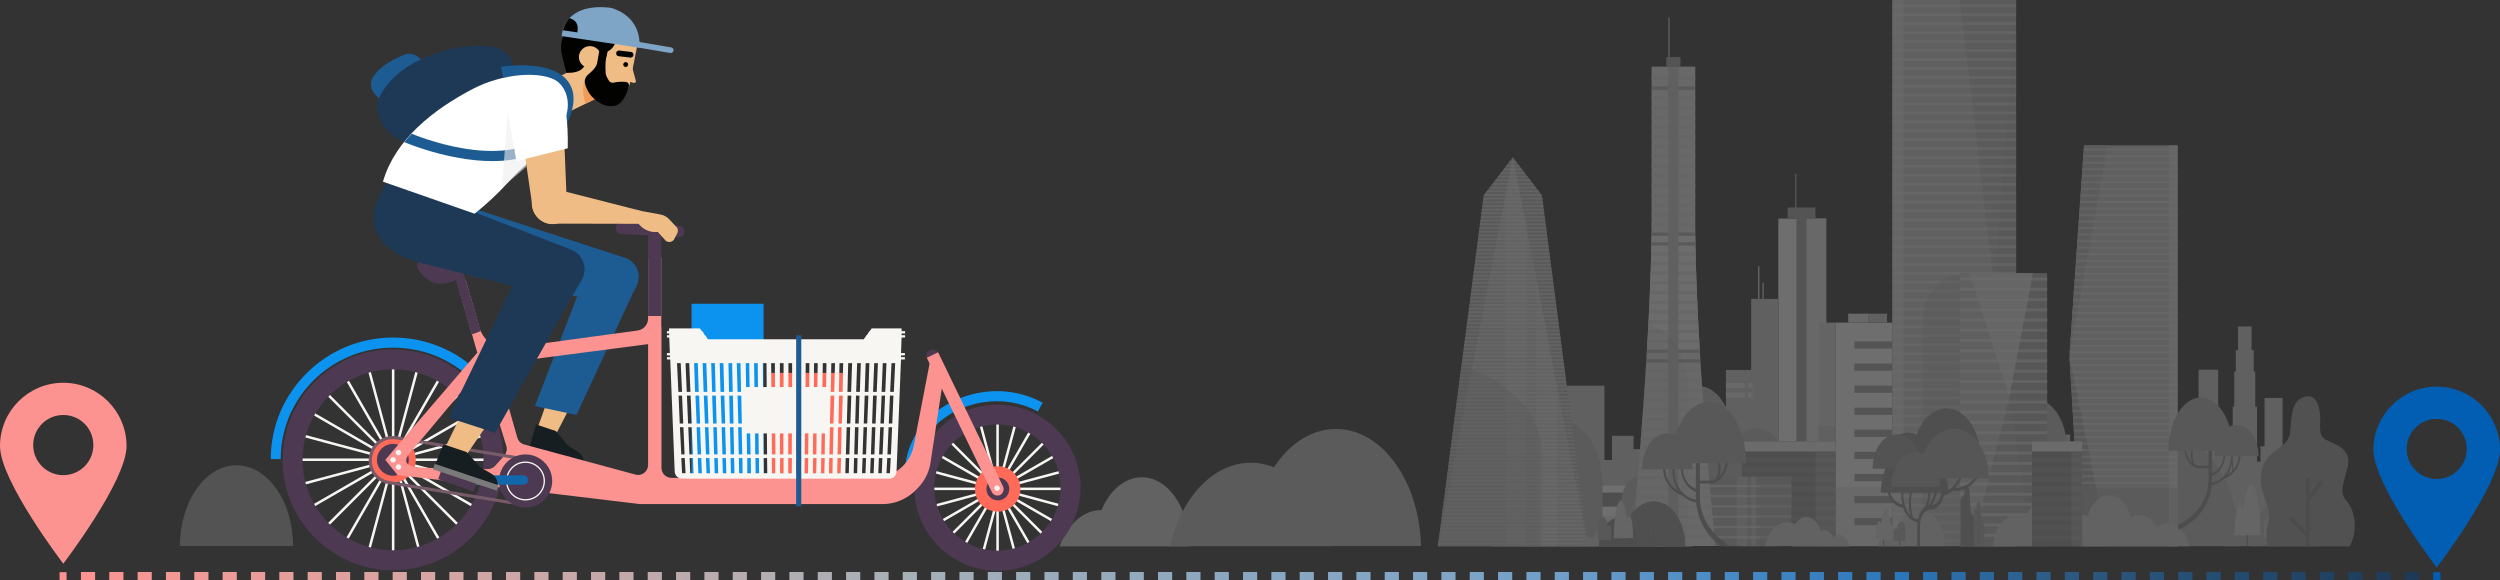 <?xml version="1.0" encoding="utf-8"?>
<!-- Generator: Adobe Illustrator 25.4.1, SVG Export Plug-In . SVG Version: 6.00 Build 0)  -->
<svg version="1.1" id="Calque_1" xmlns="http://www.w3.org/2000/svg" xmlns:xlink="http://www.w3.org/1999/xlink" x="0px" y="0px"
	 viewBox="0 0 1288 298.9" enable-background="new 0 0 1288 298.9" xml:space="preserve">
<rect x="0" y="0" width="1288" height="298.9" fill="#333333" stroke="none"/>
<g>
	<path fill="#025EB2" d="M1255.4,199.2c-18,0-32.6,14.6-32.6,32.6c0,0,0,0,0,0c0,18,32.6,60.6,32.6,60.6s32.6-42.6,32.6-60.6
		C1288,213.9,1273.4,199.2,1255.4,199.2L1255.4,199.2z M1255.4,246.8c-8.5,0-15.5-6.9-15.5-15.5c0-8.5,6.9-15.5,15.5-15.5
		s15.5,6.9,15.5,15.5c0,0,0,0,0,0C1270.8,239.9,1263.9,246.8,1255.4,246.8C1255.4,246.8,1255.4,246.8,1255.4,246.8z"/>
	<path fill="#FD9390" d="M32.6,197.2c-18,0-32.6,14.6-32.6,32.6c0,0,0,0,0,0c0,18,32.6,60.6,32.6,60.6s32.6-42.6,32.6-60.6
		C65.2,211.9,50.6,197.2,32.6,197.2L32.6,197.2z M32.6,244.8c-8.5,0-15.5-6.9-15.5-15.5c0-8.5,6.9-15.5,15.5-15.5
		s15.5,6.9,15.5,15.5c0,0,0,0,0,0C48.1,237.9,41.2,244.8,32.6,244.8C32.6,244.8,32.6,244.8,32.6,244.8z"/>
	<g opacity="0.3">
		<path fill="#9F9F9F" d="M121.8,239.7c16.1,0,29.2,18.6,29.2,41.6H92.7C92.7,258.4,105.8,239.7,121.8,239.7z"/>
		<path fill="#C9C9C9" d="M1043.6,250h0.3v2.9h0.4v5.3h0.7V218h0.7h0.3v-1.4l4.8-0.2l0.6,0.4v0.9h0.1h0.5h0.2h0.5h0.1V217h0.5v-0.7
			h0.5v1.4h0.7h0.1l1.6,1.1l0,0l0.2,0.1v36h0.9v-2.4h2.1v-0.9h0.4v-1.3h1.1v-26.4h5.6v24.5l1.2-0.1l0,0h0.3l1-0.1v-7l0.9-0.1l0,0
			v-1.7h1.1v-4.2h1.7v3.4h0.9v2.3h0.1l1.1-0.1l0,0h0.3l1.1,1.1v6.6l1-0.1l0,0h0.3l1.1-0.1l0,0h0.3l0.3,0.3v-6h2.7v6.4h1.6v9.5h0.6
			v-48.7l1.4,0.5l4.8-4.1l1-1l-0.1,0.2l0.3-0.3v7.2l0.4,0.1v9.3h6.2v22.4h1.4v8.1h0.7V210l0,0v-9.5h6.7v9.5l0,0v31.6l0.5,0.1
			l2.3,0.4v7.9h1.6v-29.2h1v-0.7h1.4v0.7h0.4V219h0.8v1.8h4.4v-0.7h1.4v0.7h1.2V254l0,0l1-0.1l0,0v-14.7h2.3v5.8h1.5v3.5h0.3l0,0
			h0.2l0.8-0.1v-31.2l0,0V208h4.7v-5.9l0,0v-11.6h10.1v11.6l0,0v30h1.3V232h-0.5v-5h0.8v-0.9h3.9v0.9h0.8v5h-0.6v0.1h1.6v11.5h0.2
			v-34.1h0.8v-18.1h0.8v-11h1.1v-12.2h7v12.2h1.1v11h0.8v18.1h0.9v28.3h1.8v-7.9h2.1V205h9.3v8.8l0,0v1.2l0,0v1.5l0,0v1.2l0,0v1.5
			l0,0v1.2l0,0v1.5l0,0v1.2l0,0v1.5l0,0v1.2l0,0v1.5l0,0v1.2l0,0v1.5l0,0v0.8h3.5v17.8h1.7v-9.8h2.3v5.6h1.2v-38.8h5.2v21.3h4.4
			v46.4h-2v-0.6h-7.6V272h-5.1v0.5H1167v-0.3h-4v0.3h-12.7v-0.3h-7.4v0.3H1132v0.5h-5.3v-0.1h-1.7v0.1h-4.7v0.1h-3.4v-0.5h-5.4v-0.2
			h-3.9v0.2h-7.6v-0.3h-0.9v0.1h-5.8v0.2H1083v-0.2h-2.9v2.2h-7.1v-0.1h-2.4v0.1h-6.4v0.1h-4.7v-1h-13.8v3.1h-3.8v-29.5h1.9
			L1043.6,250z M1183.7,271.5L1183.7,271.5z M1142.9,255.7h2.6v-0.1L1142.9,255.7L1142.9,255.7z M1053.4,217.7h0.4l0,0h-0.7H1053.4z
			 M1050.7,217.8h0.2h-0.4H1050.7z M1048.7,217.9h0.4h-0.9H1048.7z M1048,217.9h0.1h-0.3H1048z M1046.8,218h0.5H1046.8L1046.8,218z"
			/>
		<polygon fill="#C9C9C9" points="1053.8,217.6 1053.8,217.6 1053.8,217.6 		"/>
		<path fill="#B8B8B8" d="M1177.2,256.8c9.5,0,17.3,11,17.4,24.6h-34.7C1159.9,267.8,1167.6,256.8,1177.2,256.8z"/>
		<path fill="#B8B8B8" d="M1155.5,267c5.6,0,10.2,6.4,10.2,14.4h-20.5C1145.3,273.4,1149.9,267,1155.5,267z"/>
		<path fill="#B8B8B8" d="M1112.5,222.3c22.9,0,41.4,26.4,41.6,59.1h-83.1C1071,248.7,1089.6,222.3,1112.5,222.3z"/>
		<path fill="#B8B8B8" d="M874.7,198.8c9.6,0,17.4,11.1,17.4,24.8h-34.8C857.3,209.9,865.1,198.8,874.7,198.8z"/>
		<rect x="837.8" y="231.4" fill="#C9C9C9" width="18.5" height="23.9"/>
		<rect x="830.5" y="224.5" fill="#C9C9C9" width="11.1" height="31.6"/>
		<rect x="824.2" y="237" fill="#C9C9C9" width="10.1" height="20.6"/>
		<rect x="794.3" y="198.7" fill="#C9C9C9" width="32.3" height="56.9"/>
		<rect x="902.2" y="154" fill="#C9C9C9" width="13.9" height="127.4"/>
		<rect x="876.7" y="220.4" fill="#C9C9C9" width="12.5" height="26.4"/>
		<rect x="889.2" y="190.6" fill="#C9C9C9" width="13.9" height="90.8"/>
		<rect x="905.7" y="137.2" fill="#C9C9C9" width="0.8" height="16.8"/>
		<rect x="908" y="145.7" fill="#C9C9C9" width="0.7" height="8.3"/>
		<rect x="889.2" y="197.3" fill="#E5E5E5" width="9.8" height="2.6"/>
		<rect x="900.6" y="197.3" fill="#E5E5E5" width="2.3" height="2.6"/>
		<rect x="889.2" y="202.3" fill="#E5E5E5" width="9.8" height="2.6"/>
		<rect x="900.6" y="202.3" fill="#E5E5E5" width="2.3" height="2.6"/>
		<rect x="916.2" y="112.6" fill="#F8F8F8" width="24.7" height="114.9"/>
		<rect x="927.4" y="112.6" fill="#E5E5E5" width="13.4" height="114.9"/>
		<rect x="925.5" y="112.6" fill="#A1A1A1" width="5.2" height="114.9"/>
		<rect x="921" y="106.9" fill="#A1A1A1" width="14.3" height="5.7"/>
		<rect x="924.8" y="89.5" fill="#A1A1A1" width="0.7" height="18.2"/>
		<rect x="945.7" y="166.2" fill="#F8F8F8" width="29.3" height="115.1"/>
		<rect x="945.7" y="251" fill="#E9E9E9" width="29.3" height="30.4"/>
		<rect x="962.7" y="161.6" fill="#C9C9C9" width="9.5" height="4.6"/>
		<rect x="952.2" y="161.6" fill="#E5E5E5" width="10.5" height="4.6"/>
		<rect x="937" y="166.2" fill="#D6D6D6" width="8.8" height="115.1"/>
		<rect x="937" y="219.5" fill="#C9C9C9" width="8.8" height="61.9"/>
		<rect x="955.4" y="175.9" fill="#A1A1A1" width="19.7" height="3.7"/>
		<rect x="955.4" y="187.3" fill="#A1A1A1" width="19.7" height="3.7"/>
		<rect x="955.4" y="198.7" fill="#A1A1A1" width="19.7" height="3.7"/>
		<rect x="955.4" y="210" fill="#A1A1A1" width="19.7" height="3.7"/>
		<rect x="955.4" y="221.4" fill="#A1A1A1" width="19.7" height="3.7"/>
		<rect x="955.4" y="232.8" fill="#A1A1A1" width="19.7" height="3.7"/>
		<rect x="955.4" y="244.2" fill="#A1A1A1" width="19.7" height="3.7"/>
		<rect x="955.4" y="255.6" fill="#A1A1A1" width="19.7" height="3.7"/>
		<rect x="955.4" y="266.9" fill="#A1A1A1" width="19.7" height="3.7"/>
		<rect x="768.8" y="253.7" fill="#8E8E8E" width="101.2" height="27.7"/>
		<rect x="768.8" y="267.6" fill="#989898" width="101.2" height="13.8"/>
		<rect x="768.8" y="250.2" fill="#FBFBFB" width="103.4" height="3.5"/>
		<rect x="768.8" y="261" fill="#FBFBFB" width="103.4" height="20.4"/>
		<rect x="783" y="265.6" fill="#E9E9E9" width="89.3" height="15.8"/>
		<rect x="854.8" y="250.2" fill="#FBFBFB" width="1.7" height="31.2"/>
		<rect x="806.7" y="250.2" fill="#FBFBFB" width="1.7" height="31.2"/>
		<rect x="790.7" y="250.2" fill="#FBFBFB" width="1.7" height="31.2"/>
		<rect x="774.7" y="250.2" fill="#FBFBFB" width="1.7" height="31.2"/>
		<path fill="#B8B8B8" d="M844.7,245.5c5.2,0,9.4,6,9.4,13.4v22.4h-18.8v-22.4C835.3,251.5,839.5,245.5,844.7,245.5z"/>
		<path fill="#B8B8B8" d="M802.2,216L802.2,216c12.9,0,23.4,14.9,23.4,33.3v32h-46.7v-32C778.9,231,789.3,216,802.2,216z"/>
		<polygon fill="#B3B3B3" points="779.4,81 794.4,100.6 818,281.4 740.8,281.4 764.4,100.6 		"/>
		<polygon fill="#CACACA" points="818,281.4 740.8,281.4 779.4,81 		"/>
		<g opacity="0.55">
			<polygon fill="#EEEEEE" points="780.9,83 781.1,83.2 780.9,83 			"/>
			<polygon fill="#EEEEEE" points="777.2,83.9 777.8,83 777.8,83 777.2,83.9 			"/>
			<polygon fill="#EEEEEE" points="780.9,83 781.1,83.2 781.6,83.9 777.2,83.9 777.8,83 			"/>
			<polygon fill="#EEEEEE" points="783.1,85.8 783.1,85.8 782.7,85.3 			"/>
			<polygon fill="#EEEEEE" points="782.4,84.9 782.7,85.3 783.1,85.8 775.7,85.8 776.4,84.9 			"/>
			<polygon fill="#EEEEEE" points="784.5,87.7 784.5,87.7 784.4,87.5 			"/>
			<polygon fill="#EEEEEE" points="774.3,87.7 775,86.8 775,86.8 774.3,87.7 			"/>
			<polygon fill="#EEEEEE" points="783.8,86.8 784.4,87.5 784.5,87.7 774.3,87.7 775,86.8 			"/>
			<polygon fill="#EEEEEE" points="785.3,88.7 786,89.6 786,89.6 785.3,88.7 			"/>
			<polygon fill="#EEEEEE" points="785.3,88.7 786,89.6 772.8,89.6 773.5,88.7 			"/>
			<polygon fill="#EEEEEE" points="771.4,91.4 772.1,90.6 772.1,90.6 771.4,91.4 			"/>
			<polygon fill="#EEEEEE" points="786.7,90.6 787.4,91.4 771.4,91.4 772.1,90.6 			"/>
			<polygon fill="#EEEEEE" points="769.9,93.3 770,93.3 769.9,93.3 			"/>
			<polygon fill="#EEEEEE" points="788.2,92.4 788.8,93.3 788.8,93.3 788.2,92.4 			"/>
			<polygon fill="#EEEEEE" points="770.6,92.4 788.2,92.4 788.8,93.3 769.9,93.3 770,93.3 			"/>
			<polygon fill="#EEEEEE" points="768.5,95.2 769.2,94.3 769.2,94.3 768.5,95.2 			"/>
			<polygon fill="#EEEEEE" points="789.6,94.3 790.3,95.2 768.5,95.2 769.2,94.3 			"/>
			<polygon fill="#EEEEEE" points="791,96.2 791.7,97.1 791.7,97.1 791,96.2 			"/>
			<polygon fill="#EEEEEE" points="767.8,96.2 767.8,96.2 767.4,96.6 			"/>
			<polygon fill="#EEEEEE" points="767.8,96.2 791,96.2 791.7,97.1 767.1,97.1 767.4,96.6 			"/>
			<polygon fill="#EEEEEE" points="792.5,98.1 792.9,98.6 792.5,98.1 			"/>
			<polygon fill="#EEEEEE" points="766.3,98.1 766.3,98.1 766,98.5 			"/>
			<polygon fill="#EEEEEE" points="766.3,98.1 792.5,98.1 792.9,98.6 793.2,99 765.6,99 766,98.5 			"/>
			<polygon fill="#EEEEEE" points="793.9,100 794.4,100.6 793.9,100 			"/>
			<polygon fill="#EEEEEE" points="764.9,100 793.9,100 794.4,100.6 794.4,100.9 764.3,100.9 764.4,100.6 			"/>
			<polygon fill="#EEEEEE" points="764.1,102.8 764.2,102.2 764.1,102.8 			"/>
			<polygon fill="#EEEEEE" points="794.7,102.8 794.7,102.8 794.6,102.1 			"/>
			<polygon fill="#EEEEEE" points="764.2,101.9 794.6,101.9 794.6,102.1 794.7,102.8 764.1,102.8 764.2,102.2 			"/>
			<polygon fill="#EEEEEE" points="764,103.8 764,103.8 763.9,104.6 			"/>
			<polygon fill="#EEEEEE" points="764,103.8 794.8,103.8 794.9,104.7 763.8,104.7 763.9,104.6 			"/>
			<polygon fill="#EEEEEE" points="763.7,105.7 763.7,105.7 763.7,105.9 			"/>
			<polygon fill="#EEEEEE" points="795.1,105.7 795.1,105.9 795.1,105.7 			"/>
			<polygon fill="#EEEEEE" points="763.7,105.7 795.1,105.7 795.1,105.9 795.2,106.6 763.6,106.6 763.7,105.9 			"/>
			<polygon fill="#EEEEEE" points="763.4,108.5 763.4,107.9 763.4,108.5 			"/>
			<polygon fill="#EEEEEE" points="795.4,108.5 795.4,108.5 795.3,107.8 			"/>
			<polygon fill="#EEEEEE" points="763.5,107.6 795.3,107.6 795.3,107.8 795.4,108.5 763.4,108.5 763.4,107.9 			"/>
			<polygon fill="#EEEEEE" points="763.2,109.4 763.2,109.4 763.1,110.1 			"/>
			<polygon fill="#EEEEEE" points="795.6,109.4 795.7,110.2 795.6,109.4 			"/>
			<polygon fill="#EEEEEE" points="763.2,109.4 795.6,109.4 795.7,110.2 795.7,110.3 763.1,110.3 763.1,110.1 			"/>
			<polygon fill="#EEEEEE" points="795.8,111.3 795.8,111.6 795.8,111.3 			"/>
			<polygon fill="#EEEEEE" points="762.9,112.2 763,111.3 763,111.3 762.9,112.2 			"/>
			<polygon fill="#EEEEEE" points="795.8,111.3 795.8,111.6 795.9,112.2 762.9,112.2 763,111.3 			"/>
			<polygon fill="#EEEEEE" points="762.6,114.1 762.7,113.8 762.6,114.1 			"/>
			<polygon fill="#EEEEEE" points="796.2,114.1 796.2,114.1 796.1,113.6 			"/>
			<polygon fill="#EEEEEE" points="762.7,113.2 796,113.2 796.1,113.6 796.2,114.1 762.6,114.1 762.7,113.8 			"/>
			<polygon fill="#EEEEEE" points="762.5,115.1 762.5,115.1 762.4,115.7 			"/>
			<polygon fill="#EEEEEE" points="796.3,115.1 796.4,115.9 796.3,115.1 			"/>
			<polygon fill="#EEEEEE" points="762.5,115.1 796.3,115.1 796.4,115.9 796.4,116 762.4,116 762.4,115.7 			"/>
			<polygon fill="#EEEEEE" points="762.1,117.9 762.2,117 762.2,117 762.1,117.9 			"/>
			<polygon fill="#EEEEEE" points="796.5,117 796.6,117.2 796.5,117 			"/>
			<polygon fill="#EEEEEE" points="796.5,117 796.6,117.2 796.7,117.9 762.1,117.9 762.2,117 			"/>
			<polygon fill="#EEEEEE" points="761.9,119.8 761.9,119.6 761.9,119.8 			"/>
			<polygon fill="#EEEEEE" points="796.9,119.8 796.9,119.8 796.8,119.3 			"/>
			<polygon fill="#EEEEEE" points="762,118.9 796.8,118.9 796.8,119.3 796.9,119.8 761.9,119.8 761.9,119.6 			"/>
			<polygon fill="#EEEEEE" points="797,120.8 797.1,121.5 797,120.8 			"/>
			<polygon fill="#EEEEEE" points="761.8,120.8 761.8,120.8 761.7,121.3 			"/>
			<polygon fill="#EEEEEE" points="761.8,120.8 797,120.8 797.1,121.5 797.2,121.7 761.6,121.7 761.7,121.3 			"/>
			<polygon fill="#EEEEEE" points="761.4,123.6 761.5,122.7 761.5,122.7 761.4,123.6 			"/>
			<polygon fill="#EEEEEE" points="797.3,122.7 797.4,123.6 797.4,123.6 797.3,122.7 			"/>
			<polygon fill="#EEEEEE" points="797.3,122.7 797.4,123.6 761.4,123.6 761.5,122.7 			"/>
			<polygon fill="#EEEEEE" points="761.1,125.5 761.2,125.3 761.1,125.5 			"/>
			<polygon fill="#EEEEEE" points="797.7,125.5 797.7,125.5 797.6,125 			"/>
			<polygon fill="#EEEEEE" points="761.2,124.6 797.5,124.6 797.6,125 797.7,125.5 761.1,125.5 761.2,125.3 			"/>
			<polygon fill="#EEEEEE" points="797.8,126.4 797.9,127.1 797.8,126.4 			"/>
			<polygon fill="#EEEEEE" points="761,126.4 761,126.4 761,126.9 			"/>
			<polygon fill="#EEEEEE" points="761,126.4 797.8,126.4 797.9,127.1 797.9,127.3 760.9,127.3 761,126.9 			"/>
			<polygon fill="#EEEEEE" points="798,128.3 798.1,129.2 798.1,129.2 798,128.3 			"/>
			<polygon fill="#EEEEEE" points="760.6,129.2 760.8,128.4 760.6,129.2 			"/>
			<polygon fill="#EEEEEE" points="760.8,128.3 798,128.3 798.1,129.2 760.6,129.2 760.8,128.4 			"/>
			<polygon fill="#EEEEEE" points="798.4,131.1 798.4,131.1 798.3,130.7 			"/>
			<polygon fill="#EEEEEE" points="798.3,130.2 798.3,130.7 798.4,131.1 760.4,131.1 760.5,130.2 			"/>
			<polygon fill="#EEEEEE" points="760.3,132.1 760.3,132.1 760.2,132.5 			"/>
			<polygon fill="#EEEEEE" points="798.5,132.1 798.6,132.8 798.5,132.1 			"/>
			<polygon fill="#EEEEEE" points="760.3,132.1 798.5,132.1 798.6,132.8 798.6,133 760.2,133 760.2,132.5 			"/>
			<polygon fill="#EEEEEE" points="759.9,134.9 760,134.2 759.9,134.9 			"/>
			<polygon fill="#EEEEEE" points="798.8,134 798.9,134.9 798.9,134.9 798.8,134 			"/>
			<polygon fill="#EEEEEE" points="760,134 798.8,134 798.9,134.9 759.9,134.9 760,134.2 			"/>
			<polygon fill="#EEEEEE" points="799.1,136.8 799.1,136.8 799.1,136.4 			"/>
			<polygon fill="#EEEEEE" points="799,135.9 799.1,136.4 799.1,136.8 759.7,136.8 759.8,135.9 			"/>
			<polygon fill="#EEEEEE" points="799.3,137.8 799.3,138.4 799.3,137.8 			"/>
			<polygon fill="#EEEEEE" points="759.5,137.8 759.5,137.8 759.5,138.1 			"/>
			<polygon fill="#EEEEEE" points="759.5,137.8 799.3,137.8 799.3,138.4 799.4,138.7 759.4,138.7 759.5,138.1 			"/>
			<polygon fill="#EEEEEE" points="759.2,140.6 759.2,140 759.2,140.6 			"/>
			<polygon fill="#EEEEEE" points="799.5,139.7 799.6,140.6 799.6,140.6 799.5,139.7 			"/>
			<polygon fill="#EEEEEE" points="759.3,139.7 799.5,139.7 799.6,140.6 759.2,140.6 759.2,140 			"/>
			<polygon fill="#EEEEEE" points="799.9,142.5 799.9,142.5 799.8,142.1 			"/>
			<polygon fill="#EEEEEE" points="799.8,141.6 799.8,142.1 799.9,142.5 758.9,142.5 759,141.6 			"/>
			<polygon fill="#EEEEEE" points="758.8,143.4 758.8,143.4 758.8,143.7 			"/>
			<polygon fill="#EEEEEE" points="800,143.4 800.1,144.1 800,143.4 			"/>
			<polygon fill="#EEEEEE" points="758.8,143.4 800,143.4 800.1,144.1 800.1,144.4 758.7,144.4 758.8,143.7 			"/>
			<polygon fill="#EEEEEE" points="800.2,145.3 800.4,146.2 800.4,146.2 800.2,145.3 			"/>
			<polygon fill="#EEEEEE" points="758.4,146.2 758.5,145.8 758.4,146.2 			"/>
			<polygon fill="#EEEEEE" points="758.5,145.3 800.2,145.3 800.4,146.2 758.4,146.2 758.5,145.8 			"/>
			<polygon fill="#EEEEEE" points="800.6,148.1 800.6,148.1 800.6,147.8 			"/>
			<polygon fill="#EEEEEE" points="800.5,147.2 800.6,147.8 800.6,148.1 758.2,148.1 758.3,147.2 			"/>
			<polygon fill="#EEEEEE" points="800.7,149.1 800.8,149.7 800.7,149.1 			"/>
			<polygon fill="#EEEEEE" points="758,149.1 758,149.1 758,149.3 			"/>
			<polygon fill="#EEEEEE" points="758,149.1 800.7,149.1 800.8,149.7 800.9,150 757.9,150 758,149.3 			"/>
			<polygon fill="#EEEEEE" points="757.7,151.9 757.7,151.6 757.7,151.9 			"/>
			<polygon fill="#EEEEEE" points="801,151 801.1,151.9 801.1,151.9 801,151 			"/>
			<polygon fill="#EEEEEE" points="757.8,151 801,151 801.1,151.9 757.7,151.9 757.7,151.6 			"/>
			<polygon fill="#EEEEEE" points="801.3,153.8 801.3,153.8 801.3,153.6 			"/>
			<polygon fill="#EEEEEE" points="757.5,152.9 757.5,152.9 757.5,153.5 			"/>
			<polygon fill="#EEEEEE" points="757.5,152.9 801.2,152.9 801.3,153.6 801.3,153.8 757.4,153.8 757.5,153.5 			"/>
			<polygon fill="#EEEEEE" points="801.5,154.8 801.5,155.3 801.5,154.8 			"/>
			<polygon fill="#EEEEEE" points="757.2,155.7 757.3,154.8 757.3,154.8 757.2,155.7 			"/>
			<polygon fill="#EEEEEE" points="801.5,154.8 801.5,155.3 801.6,155.7 757.2,155.7 757.3,154.8 			"/>
			<polygon fill="#EEEEEE" points="801.7,156.7 801.8,157.6 801.8,157.6 801.7,156.7 			"/>
			<polygon fill="#EEEEEE" points="756.9,157.6 757,157.4 756.9,157.6 			"/>
			<polygon fill="#EEEEEE" points="757.1,156.7 801.7,156.7 801.8,157.6 756.9,157.6 757,157.4 			"/>
			<polygon fill="#EEEEEE" points="802.1,159.5 802.1,159.5 802.1,159.3 			"/>
			<polygon fill="#EEEEEE" points="756.8,158.6 756.8,158.6 756.7,159.1 			"/>
			<polygon fill="#EEEEEE" points="756.8,158.6 802,158.6 802.1,159.3 802.1,159.5 756.7,159.5 756.7,159.1 			"/>
			<polygon fill="#EEEEEE" points="756.5,161.4 756.6,160.4 756.5,161.4 			"/>
			<polygon fill="#EEEEEE" points="802.2,160.4 802.3,161 802.2,160.4 			"/>
			<polygon fill="#EEEEEE" points="756.6,160.4 802.2,160.4 802.3,161 802.3,161.4 756.5,161.4 756.6,160.4 			"/>
			<polygon fill="#EEEEEE" points="802.5,162.3 802.6,163.2 802.6,163.2 802.5,162.3 			"/>
			<polygon fill="#EEEEEE" points="756.2,163.2 756.2,163.2 756.2,163.2 			"/>
			<polygon fill="#EEEEEE" points="756.3,162.3 802.5,162.3 802.6,163.2 756.2,163.2 756.2,163.2 			"/>
			<polygon fill="#EEEEEE" points="802.8,165.1 802.8,165.1 802.8,165 			"/>
			<polygon fill="#EEEEEE" points="756.1,164.2 756.1,164.2 756,164.7 			"/>
			<polygon fill="#EEEEEE" points="756.1,164.2 802.7,164.2 802.8,165 802.8,165.1 756,165.1 756,164.7 			"/>
			<polygon fill="#EEEEEE" points="755.7,167 755.8,166.2 755.7,167 			"/>
			<polygon fill="#EEEEEE" points="803,166.1 803,166.6 803,166.1 			"/>
			<polygon fill="#EEEEEE" points="755.8,166.1 803,166.1 803,166.6 803.1,167 755.7,167 755.8,166.2 			"/>
			<polygon fill="#EEEEEE" points="803.2,168 803.3,168.9 803.3,168.9 803.2,168 			"/>
			<polygon fill="#EEEEEE" points="803.2,168 803.3,168.9 755.5,168.9 755.6,168 			"/>
			<polygon fill="#EEEEEE" points="755.3,169.9 755.3,169.9 755.3,170.3 			"/>
			<polygon fill="#EEEEEE" points="803.6,170.8 803.6,170.8 803.6,170.7 			"/>
			<polygon fill="#EEEEEE" points="755.3,169.9 803.5,169.9 803.6,170.7 803.6,170.8 755.2,170.8 755.3,170.3 			"/>
			<polygon fill="#EEEEEE" points="803.7,171.8 803.8,172.2 803.7,171.8 			"/>
			<polygon fill="#EEEEEE" points="755,172.7 755.1,172 755,172.7 			"/>
			<polygon fill="#EEEEEE" points="755.1,171.8 803.7,171.8 803.8,172.2 803.8,172.7 755,172.7 755.1,172 			"/>
			<polygon fill="#EEEEEE" points="804.1,174.6 804.1,174.6 804,173.7 			"/>
			<polygon fill="#EEEEEE" points="804,173.7 804,173.7 804.1,174.6 754.7,174.6 754.8,173.7 			"/>
			<polygon fill="#EEEEEE" points="754.6,175.6 754.6,175.6 754.5,175.9 			"/>
			<polygon fill="#EEEEEE" points="804.3,176.5 804.3,176.5 804.3,176.4 			"/>
			<polygon fill="#EEEEEE" points="754.6,175.6 804.2,175.6 804.3,176.4 804.3,176.5 754.5,176.5 754.5,175.9 			"/>
			<polygon fill="#EEEEEE" points="804.4,177.4 804.5,177.9 804.4,177.4 			"/>
			<polygon fill="#EEEEEE" points="754.2,178.4 754.3,177.8 754.2,178.4 			"/>
			<polygon fill="#EEEEEE" points="754.3,177.4 804.4,177.4 804.5,177.9 804.6,178.4 754.2,178.4 754.3,177.8 			"/>
			<polygon fill="#EEEEEE" points="804.8,180.2 804.8,180.2 804.7,179.4 			"/>
			<polygon fill="#EEEEEE" points="804.7,179.3 804.7,179.4 804.8,180.2 754,180.2 754.1,179.3 			"/>
			<polygon fill="#EEEEEE" points="805,182.1 805,182.1 805,182.1 			"/>
			<polygon fill="#EEEEEE" points="753.8,181.2 753.8,181.2 753.8,181.5 			"/>
			<polygon fill="#EEEEEE" points="753.8,181.2 804.9,181.2 805,182.1 805,182.1 753.7,182.1 753.8,181.5 			"/>
			<polygon fill="#EEEEEE" points="805.2,183.1 805.2,183.5 805.2,183.1 			"/>
			<polygon fill="#EEEEEE" points="753.5,184 753.5,183.5 753.5,184 			"/>
			<polygon fill="#EEEEEE" points="753.6,183.1 805.2,183.1 805.2,183.5 805.3,184 753.5,184 753.5,183.5 			"/>
			<polygon fill="#EEEEEE" points="753.4,185 753.4,185 753.3,185.7 			"/>
			<polygon fill="#EEEEEE" points="805.5,185.9 805.5,185.9 805.5,185.1 			"/>
			<polygon fill="#EEEEEE" points="753.4,185 805.4,185 805.5,185.1 805.5,185.9 753.2,185.9 753.3,185.7 			"/>
			<polygon fill="#EEEEEE" points="753.1,186.9 753.1,186.9 753.1,187.1 			"/>
			<polygon fill="#EEEEEE" points="753.1,186.9 805.7,186.9 805.8,187.8 753,187.8 753.1,187.1 			"/>
			<polygon fill="#EEEEEE" points="805.9,188.8 806,189.2 805.9,188.8 			"/>
			<polygon fill="#EEEEEE" points="752.8,189.7 752.8,189.3 752.8,189.7 			"/>
			<polygon fill="#EEEEEE" points="752.9,188.8 805.9,188.8 806,189.2 806,189.7 752.8,189.7 752.8,189.3 			"/>
			<polygon fill="#EEEEEE" points="806.3,191.6 806.3,191.6 806.2,190.8 			"/>
			<polygon fill="#EEEEEE" points="752.6,190.7 752.6,190.7 752.5,191.3 			"/>
			<polygon fill="#EEEEEE" points="752.6,190.7 806.2,190.7 806.2,190.8 806.3,191.6 752.5,191.6 752.5,191.3 			"/>
			<polygon fill="#EEEEEE" points="752.2,193.5 752.4,192.6 752.4,192.6 752.2,193.5 			"/>
			<polygon fill="#EEEEEE" points="806.4,192.6 806.5,193.5 752.2,193.5 752.4,192.6 			"/>
			<polygon fill="#EEEEEE" points="752,195.4 752,195.1 752,195.4 			"/>
			<polygon fill="#EEEEEE" points="806.7,194.4 806.7,194.8 806.7,194.4 			"/>
			<polygon fill="#EEEEEE" points="752.1,194.4 806.7,194.4 806.7,194.8 806.8,195.4 752,195.4 752,195.1 			"/>
			<polygon fill="#EEEEEE" points="751.9,196.3 751.9,196.3 751.8,196.9 			"/>
			<polygon fill="#EEEEEE" points="807,197.2 807,197.2 806.9,196.6 			"/>
			<polygon fill="#EEEEEE" points="751.9,196.3 806.9,196.3 806.9,196.6 807,197.2 751.8,197.2 751.8,196.9 			"/>
			<polygon fill="#EEEEEE" points="751.5,199.1 751.6,198.2 751.6,198.2 751.5,199.1 			"/>
			<polygon fill="#EEEEEE" points="807.2,198.2 807.3,199.1 751.5,199.1 751.6,198.2 			"/>
			<polygon fill="#EEEEEE" points="807.4,200.1 807.5,200.5 807.4,200.1 			"/>
			<polygon fill="#EEEEEE" points="751.3,201 751.3,200.8 751.3,201 			"/>
			<polygon fill="#EEEEEE" points="751.4,200.1 807.4,200.1 807.5,200.5 807.5,201 751.3,201 751.3,200.8 			"/>
			<polygon fill="#EEEEEE" points="751.1,202 751.1,202 751.1,202.5 			"/>
			<polygon fill="#EEEEEE" points="807.8,202.9 807.8,202.9 807.7,202.2 			"/>
			<polygon fill="#EEEEEE" points="751.1,202 807.7,202 807.7,202.2 807.8,202.9 751,202.9 751.1,202.5 			"/>
			<polygon fill="#EEEEEE" points="750.8,204.8 750.9,203.9 750.9,203.9 750.8,204.8 			"/>
			<polygon fill="#EEEEEE" points="807.9,203.9 808,204.8 750.8,204.8 750.9,203.9 			"/>
			<polygon fill="#EEEEEE" points="808.1,205.8 808.2,206.2 808.1,205.8 			"/>
			<polygon fill="#EEEEEE" points="750.5,206.7 750.5,206.6 750.5,206.7 			"/>
			<polygon fill="#EEEEEE" points="750.6,205.8 808.1,205.8 808.2,206.2 808.3,206.7 750.5,206.7 750.5,206.6 			"/>
			<polygon fill="#EEEEEE" points="750.4,207.7 750.4,207.7 750.3,208.1 			"/>
			<polygon fill="#EEEEEE" points="808.5,208.6 808.5,208.6 808.4,207.9 			"/>
			<polygon fill="#EEEEEE" points="750.4,207.7 808.4,207.7 808.4,207.9 808.5,208.6 750.3,208.6 750.3,208.1 			"/>
			<polygon fill="#EEEEEE" points="750,210.5 750.1,209.6 750,210.5 			"/>
			<polygon fill="#EEEEEE" points="750.2,209.6 808.6,209.6 808.8,210.5 750,210.5 750.1,209.6 			"/>
			<polygon fill="#EEEEEE" points="808.9,211.4 808.9,211.8 808.9,211.4 			"/>
			<polygon fill="#EEEEEE" points="808.9,211.4 808.9,211.8 809,212.4 749.8,212.4 749.9,211.4 			"/>
			<polygon fill="#EEEEEE" points="809.2,214.2 809.2,214.2 809.2,213.6 			"/>
			<polygon fill="#EEEEEE" points="749.7,213.3 749.7,213.3 749.6,213.7 			"/>
			<polygon fill="#EEEEEE" points="749.7,213.3 809.1,213.3 809.2,213.6 809.2,214.2 749.5,214.2 749.6,213.7 			"/>
			<polygon fill="#EEEEEE" points="749.3,216.1 749.4,215.4 749.3,216.1 			"/>
			<polygon fill="#EEEEEE" points="749.4,215.2 809.4,215.2 809.5,216.1 749.3,216.1 749.4,215.4 			"/>
			<polygon fill="#EEEEEE" points="809.6,217.1 809.7,217.4 809.6,217.1 			"/>
			<polygon fill="#EEEEEE" points="809.6,217.1 809.7,217.4 809.7,218 749,218 749.2,217.1 			"/>
			<polygon fill="#EEEEEE" points="748.9,219 748.9,219 748.9,219.3 			"/>
			<polygon fill="#EEEEEE" points="810,219.9 810,219.9 809.9,219.3 			"/>
			<polygon fill="#EEEEEE" points="748.9,219 809.9,219 809.9,219.3 810,219.9 748.8,219.9 748.9,219.3 			"/>
			<polygon fill="#EEEEEE" points="748.5,221.8 748.6,221.2 748.5,221.8 			"/>
			<polygon fill="#EEEEEE" points="748.7,220.9 810.1,220.9 810.2,221.8 748.5,221.8 748.6,221.2 			"/>
			<polygon fill="#EEEEEE" points="810.4,222.8 810.4,223.1 810.4,222.8 			"/>
			<polygon fill="#EEEEEE" points="810.4,222.8 810.4,223.1 810.5,223.7 748.3,223.7 748.4,222.8 			"/>
			<polygon fill="#EEEEEE" points="748.2,224.7 748.2,224.7 748.2,224.9 			"/>
			<polygon fill="#EEEEEE" points="810.7,225.6 810.7,225.6 810.7,225 			"/>
			<polygon fill="#EEEEEE" points="748.2,224.7 810.6,224.7 810.7,225 810.7,225.6 748.1,225.6 748.2,224.9 			"/>
			<polygon fill="#EEEEEE" points="747.8,227.5 747.9,227 747.8,227.5 			"/>
			<polygon fill="#EEEEEE" points="747.9,226.6 810.9,226.6 811,227.5 747.8,227.5 747.9,227 			"/>
			<polygon fill="#EEEEEE" points="747.7,228.4 747.7,228.4 747.6,229.1 			"/>
			<polygon fill="#EEEEEE" points="811.1,228.4 811.1,228.7 811.1,228.4 			"/>
			<polygon fill="#EEEEEE" points="747.7,228.4 811.1,228.4 811.1,228.7 811.2,229.4 747.6,229.4 747.6,229.1 			"/>
			<polygon fill="#EEEEEE" points="747.4,230.3 747.4,230.3 747.4,230.5 			"/>
			<polygon fill="#EEEEEE" points="811.5,231.2 811.5,231.2 811.4,230.7 			"/>
			<polygon fill="#EEEEEE" points="747.4,230.3 811.3,230.3 811.4,230.7 811.5,231.2 747.3,231.2 747.4,230.5 			"/>
			<polygon fill="#EEEEEE" points="747.1,233.1 747.1,232.8 747.1,233.1 			"/>
			<polygon fill="#EEEEEE" points="811.6,232.2 811.7,232.9 811.6,232.2 			"/>
			<polygon fill="#EEEEEE" points="747.2,232.2 811.6,232.2 811.7,232.9 811.7,233.1 747.1,233.1 747.1,232.8 			"/>
			<polygon fill="#EEEEEE" points="811.8,234.1 811.9,234.4 811.8,234.1 			"/>
			<polygon fill="#EEEEEE" points="746.9,234.1 746.9,234.1 746.9,234.7 			"/>
			<polygon fill="#EEEEEE" points="746.9,234.1 811.8,234.1 811.9,234.4 812,235 746.8,235 746.9,234.7 			"/>
			<polygon fill="#EEEEEE" points="746.6,236.9 746.7,236 746.7,236 746.6,236.9 			"/>
			<polygon fill="#EEEEEE" points="812.2,236.9 812.2,236.9 812.2,236.4 			"/>
			<polygon fill="#EEEEEE" points="812.1,236 812.2,236.4 812.2,236.9 746.6,236.9 746.7,236 			"/>
			<polygon fill="#EEEEEE" points="812.3,237.9 812.4,238.6 812.3,237.9 			"/>
			<polygon fill="#EEEEEE" points="746.3,238.8 746.3,238.6 746.3,238.8 			"/>
			<polygon fill="#EEEEEE" points="746.5,237.9 812.3,237.9 812.4,238.6 812.5,238.8 746.3,238.8 746.3,238.6 			"/>
			<polygon fill="#EEEEEE" points="812.6,239.8 812.6,240 812.6,239.8 			"/>
			<polygon fill="#EEEEEE" points="746.2,239.8 746.2,239.8 746.1,240.3 			"/>
			<polygon fill="#EEEEEE" points="746.2,239.8 812.6,239.8 812.6,240 812.7,240.7 746.1,240.7 746.1,240.3 			"/>
			<polygon fill="#EEEEEE" points="813,242.6 813,242.6 812.9,242.1 			"/>
			<polygon fill="#EEEEEE" points="745.8,242.6 746,241.7 745.8,242.6 			"/>
			<polygon fill="#EEEEEE" points="746,241.7 812.8,241.7 812.9,242.1 813,242.6 745.8,242.6 746,241.7 			"/>
			<polygon fill="#EEEEEE" points="813.1,243.6 813.2,244.2 813.1,243.6 			"/>
			<polygon fill="#EEEEEE" points="745.6,244.5 745.6,244.4 745.6,244.5 			"/>
			<polygon fill="#EEEEEE" points="745.7,243.6 813.1,243.6 813.2,244.2 813.2,244.5 745.6,244.5 745.6,244.4 			"/>
			<polygon fill="#EEEEEE" points="745.5,245.4 745.5,245.4 745.4,245.9 			"/>
			<polygon fill="#EEEEEE" points="813.3,245.4 813.3,245.6 813.3,245.4 			"/>
			<polygon fill="#EEEEEE" points="745.5,245.4 813.3,245.4 813.3,245.6 813.4,246.4 745.3,246.4 745.4,245.9 			"/>
			<polygon fill="#EEEEEE" points="745.1,248.2 745.2,247.4 745.1,248.2 			"/>
			<polygon fill="#EEEEEE" points="813.7,248.2 813.7,248.2 813.6,247.8 			"/>
			<polygon fill="#EEEEEE" points="745.2,247.3 813.6,247.3 813.6,247.8 813.7,248.2 745.1,248.2 745.2,247.4 			"/>
			<polygon fill="#EEEEEE" points="813.8,249.2 813.9,249.8 813.8,249.2 			"/>
			<polygon fill="#EEEEEE" points="813.8,249.2 813.9,249.8 813.9,250.1 744.8,250.1 745,249.2 			"/>
			<polygon fill="#EEEEEE" points="744.7,251.1 744.7,251.1 744.7,251.5 			"/>
			<polygon fill="#EEEEEE" points="814.1,251.1 814.2,252 814.2,252 814.1,251.1 			"/>
			<polygon fill="#EEEEEE" points="744.7,251.1 814.1,251.1 814.2,252 744.6,252 744.7,251.5 			"/>
			<polygon fill="#EEEEEE" points="814.4,253.9 814.4,253.9 814.4,253.6 			"/>
			<polygon fill="#EEEEEE" points="744.4,253.9 744.5,253.2 744.4,253.9 			"/>
			<polygon fill="#EEEEEE" points="744.5,253 814.3,253 814.4,253.6 814.4,253.9 744.4,253.9 744.5,253.2 			"/>
			<polygon fill="#EEEEEE" points="814.6,254.9 814.6,255.5 814.6,254.9 			"/>
			<polygon fill="#EEEEEE" points="814.6,254.9 814.6,255.5 814.7,255.8 744.1,255.8 744.2,254.9 			"/>
			<polygon fill="#EEEEEE" points="744,256.8 744,256.8 743.9,257.1 			"/>
			<polygon fill="#EEEEEE" points="814.8,256.8 814.9,257.7 814.9,257.7 814.8,256.8 			"/>
			<polygon fill="#EEEEEE" points="744,256.8 814.8,256.8 814.9,257.7 743.9,257.7 743.9,257.1 			"/>
			<polygon fill="#EEEEEE" points="743.6,259.6 743.7,259 743.6,259.6 			"/>
			<polygon fill="#EEEEEE" points="815.2,259.6 815.2,259.6 815.1,259.2 			"/>
			<polygon fill="#EEEEEE" points="743.7,258.7 815,258.7 815.1,259.2 815.2,259.6 743.6,259.6 743.7,259 			"/>
			<polygon fill="#EEEEEE" points="815.3,260.5 815.4,261.1 815.3,260.5 			"/>
			<polygon fill="#EEEEEE" points="815.3,260.5 815.4,261.1 815.4,261.5 743.4,261.5 743.5,260.5 			"/>
			<polygon fill="#EEEEEE" points="743.2,262.4 743.2,262.4 743.2,262.7 			"/>
			<polygon fill="#EEEEEE" points="815.5,262.4 815.7,263.4 815.7,263.4 815.5,262.4 			"/>
			<polygon fill="#EEEEEE" points="743.2,262.4 815.5,262.4 815.7,263.4 743.1,263.4 743.2,262.7 			"/>
			<polygon fill="#EEEEEE" points="742.9,265.2 742.9,264.8 742.9,265.2 			"/>
			<polygon fill="#EEEEEE" points="815.9,265.2 815.9,265.2 815.9,265 			"/>
			<polygon fill="#EEEEEE" points="743,264.3 815.8,264.3 815.9,265 815.9,265.2 742.9,265.2 742.9,264.8 			"/>
			<polygon fill="#EEEEEE" points="742.8,266.2 742.8,266.2 742.7,266.9 			"/>
			<polygon fill="#EEEEEE" points="816,266.2 816.1,266.8 816,266.2 			"/>
			<polygon fill="#EEEEEE" points="742.8,266.2 816,266.2 816.1,266.8 816.2,267.1 742.6,267.1 742.7,266.9 			"/>
			<polygon fill="#EEEEEE" points="816.3,268.1 816.4,269 816.4,269 816.3,268.1 			"/>
			<polygon fill="#EEEEEE" points="742.4,269 742.5,268.1 742.5,268.1 742.4,269 			"/>
			<polygon fill="#EEEEEE" points="816.3,268.1 816.4,269 742.4,269 742.5,268.1 			"/>
			<polygon fill="#EEEEEE" points="816.7,270.9 816.7,270.9 816.6,270.7 			"/>
			<polygon fill="#EEEEEE" points="742.1,270.9 742.2,270.5 742.1,270.9 			"/>
			<polygon fill="#EEEEEE" points="742.3,270 816.5,270 816.6,270.7 816.7,270.9 742.1,270.9 742.2,270.5 			"/>
			<polygon fill="#EEEEEE" points="742,271.9 742,271.9 741.9,272.5 			"/>
			<polygon fill="#EEEEEE" points="816.8,271.9 816.8,272.4 816.8,271.9 			"/>
			<polygon fill="#EEEEEE" points="742,271.9 816.8,271.9 816.8,272.4 816.9,272.8 741.9,272.8 741.9,272.5 			"/>
			<polygon fill="#EEEEEE" points="817,273.8 817.1,274.7 817.1,274.7 817,273.8 			"/>
			<polygon fill="#EEEEEE" points="741.6,274.7 741.8,273.8 741.8,273.8 741.6,274.7 			"/>
			<polygon fill="#EEEEEE" points="817,273.8 817.1,274.7 741.6,274.7 741.8,273.8 			"/>
			<polygon fill="#EEEEEE" points="817.4,276.6 817.4,276.6 817.4,276.4 			"/>
			<polygon fill="#EEEEEE" points="741.4,276.6 741.4,276.3 741.4,276.6 			"/>
			<polygon fill="#EEEEEE" points="741.5,275.7 817.3,275.7 817.4,276.4 817.4,276.6 741.4,276.6 741.4,276.3 			"/>
			<polygon fill="#EEEEEE" points="817.5,277.5 817.6,278 817.5,277.5 			"/>
			<polygon fill="#EEEEEE" points="741.3,277.5 741.3,277.5 741.2,278.1 			"/>
			<polygon fill="#EEEEEE" points="741.3,277.5 817.5,277.5 817.6,278 817.6,278.5 741.2,278.5 741.2,278.1 			"/>
			<polygon fill="#EEEEEE" points="740.9,280.4 741,279.4 741,279.4 740.9,280.4 			"/>
			<polygon fill="#EEEEEE" points="817.8,279.4 817.9,280.4 817.9,280.4 817.8,279.4 			"/>
			<polygon fill="#EEEEEE" points="817.8,279.4 817.9,280.4 740.9,280.4 741,279.4 			"/>
		</g>
		<g opacity="0.3">
			<polygon fill="#EEEEEE" points="802.2,199.4 802.2,281.4 791.6,281.4 791.6,144.3 			"/>
		</g>
		<g opacity="0.3">
			<polygon fill="#EEEEEE" points="779.4,81 786.3,116.9 786.3,281.4 775.7,281.4 775.7,100.1 			"/>
		</g>
		<g opacity="0.36">
			<path fill="#ACACAC" d="M794.2,232.6v48.8h-53.4L753,188C777.5,196.6,794.2,213.3,794.2,232.6z"/>
		</g>
		<path fill="#B8B8B8" d="M904.9,220.8c9.6,0,17.4,11.1,17.4,24.8h-34.8C887.5,231.9,895.3,220.8,904.9,220.8z"/>
		<path fill="#B8B8B8" d="M887.2,231.5c5.5,0,9.9,6.3,9.9,14.1h-19.7C877.3,237.9,881.8,231.5,887.2,231.5z"/>
		<rect x="897.5" y="227.4" fill="#8E8E8E" width="48.2" height="54"/>
		<rect x="897.5" y="227.4" fill="#EEEEEE" width="48.2" height="5.2"/>
		<rect x="897.5" y="235.6" fill="#989898" width="48.2" height="2.6"/>
		<rect x="897.5" y="240.6" fill="#989898" width="48.2" height="2.6"/>
		<rect x="897.5" y="245.6" fill="#989898" width="48.2" height="2.6"/>
		<rect x="897.5" y="250.7" fill="#989898" width="48.2" height="2.6"/>
		<rect x="897.5" y="255.7" fill="#989898" width="48.2" height="2.6"/>
		<rect x="897.5" y="260.7" fill="#989898" width="48.2" height="2.6"/>
		<rect x="897.5" y="265.7" fill="#989898" width="48.2" height="2.6"/>
		<rect x="897.5" y="270.8" fill="#989898" width="48.2" height="2.6"/>
		<rect x="897.5" y="275.8" fill="#989898" width="48.2" height="2.6"/>
		<g opacity="0.2">
			<rect x="935.4" y="227.4" fill="#EEEEEE" width="10.4" height="54"/>
		</g>
		<rect x="873.4" y="245.6" fill="#B3B3B3" width="49.5" height="35.7"/>
		<g opacity="0.6">
			<rect x="873.4" y="249.8" fill="#EEEEEE" width="49.5" height="1.2"/>
			<rect x="873.4" y="255" fill="#EEEEEE" width="49.5" height="1.2"/>
			<rect x="873.4" y="260.3" fill="#EEEEEE" width="49.5" height="1.2"/>
			<rect x="873.4" y="265.6" fill="#EEEEEE" width="49.5" height="1.2"/>
			<rect x="873.4" y="270.9" fill="#EEEEEE" width="49.5" height="1.2"/>
			<rect x="873.4" y="276.2" fill="#EEEEEE" width="49.5" height="1.2"/>
		</g>
		<g opacity="0.36">
			<rect x="906.5" y="245.6" fill="#ACACAC" width="16.3" height="35.7"/>
		</g>
		<g opacity="0.3">
			<rect x="902.2" y="245.6" fill="#EEEEEE" width="2.5" height="35.7"/>
		</g>
		<g opacity="0.3">
			<rect x="894.8" y="245.6" fill="#EEEEEE" width="5.4" height="35.7"/>
		</g>
		<path fill="#E5E5E5" d="M850.9,113.7V34.3h22.5v79.3c0,64.7,10,164.1,10.3,167.7h-43.2c0.3-2.7,5.9-58.7,8.7-113.8
			C850.2,148.8,850.9,130.1,850.9,113.7z"/>
		<rect x="858.5" y="29.4" fill="#A1A1A1" width="7.3" height="4.9"/>
		<rect x="859.4" y="9" fill="#A1A1A1" width="0.9" height="21.5"/>
		<path fill="#F0F0F0" d="M873.4,121.6c0.2,18.6,1.2,40,2.4,60.2h-27.3c1.2-20.3,2.1-41.7,2.4-60.2H873.4z"/>
		<g opacity="0.74">
			<rect x="850.9" y="39.5" fill="#DCDCDC" width="22.5" height="1.8"/>
			<rect x="850.9" y="44.5" fill="#A1A1A1" width="22.5" height="1.8"/>
			<rect x="850.9" y="49.6" fill="#DCDCDC" width="22.5" height="1.8"/>
			<rect x="850.9" y="54.6" fill="#DCDCDC" width="22.5" height="1.8"/>
			<rect x="850.9" y="59.6" fill="#DCDCDC" width="22.5" height="1.8"/>
			<rect x="850.9" y="64.6" fill="#DCDCDC" width="22.5" height="1.8"/>
			<rect x="850.9" y="69.6" fill="#DCDCDC" width="22.5" height="1.8"/>
			<rect x="850.9" y="74.7" fill="#DCDCDC" width="22.5" height="1.8"/>
			<rect x="850.9" y="79.7" fill="#DCDCDC" width="22.5" height="1.8"/>
			<rect x="850.9" y="84.7" fill="#DCDCDC" width="22.5" height="1.8"/>
			<rect x="850.9" y="89.7" fill="#DCDCDC" width="22.5" height="1.8"/>
			<rect x="850.9" y="94.7" fill="#DCDCDC" width="22.5" height="1.8"/>
			<rect x="850.9" y="99.8" fill="#DCDCDC" width="22.5" height="1.7"/>
			<rect x="850.9" y="104.8" fill="#DCDCDC" width="22.5" height="1.7"/>
			<rect x="850.9" y="109.8" fill="#DCDCDC" width="22.5" height="1.7"/>
			<path fill="#DCDCDC" d="M873.3,114.8c0,0.6,0,1.2,0,1.7h-22.5c0-0.6,0-1.2,0-1.7H873.3z"/>
			<path fill="#A1A1A1" d="M873.4,119.8c0,0.6,0,1.2,0,1.7h-22.5c0-0.6,0-1.2,0-1.7H873.4z"/>
			<path fill="#A1A1A1" d="M873.4,124.8c0,0.6,0,1.2,0,1.7h-22.7v-1.7H873.4z"/>
			<path fill="#DCDCDC" d="M873.5,129.9c0,0.6,0,1.1,0,1.7h-22.9c0-0.6,0-1.2,0-1.7H873.5z"/>
			<path fill="#DCDCDC" d="M873.7,134.9c0,0.6,0,1.1,0,1.7h-23.2c0-0.6,0-1.2,0.1-1.7H873.7z"/>
			<path fill="#DCDCDC" d="M873.8,139.9l0.1,1.7h-23.5c0-0.6,0-1.1,0.1-1.7H873.8z"/>
			<path fill="#DCDCDC" d="M874,144.9l0.1,1.7h-23.9c0-0.6,0-1.2,0.1-1.7H874z"/>
			<path fill="#DCDCDC" d="M874.2,149.9c0,0.6,0,1.1,0.1,1.7H850c0-0.6,0-1.2,0.1-1.7H874.2z"/>
			<path fill="#DCDCDC" d="M874.4,155c0,0.6,0,1.1,0.1,1.7h-24.7c0-0.6,0-1.2,0.1-1.7H874.4z"/>
			<path fill="#DCDCDC" d="M874.6,160c0,0.6,0,1.1,0.1,1.7h-25.1c0-0.6,0.1-1.2,0.1-1.7H874.6z"/>
			<path fill="#DCDCDC" d="M874.8,165c0,0.6,0,1.1,0.1,1.7h-25.6c0-0.6,0.1-1.1,0.1-1.7H874.8z"/>
			<path fill="#DCDCDC" d="M875.1,170c0,0.6,0.1,1.1,0.1,1.7H849c0-0.6,0.1-1.1,0.1-1.7H875.1z"/>
			<path fill="#DCDCDC" d="M875.4,175c0,0.6,0.1,1.2,0.1,1.7h-26.7c0-0.6,0.1-1.1,0.1-1.7H875.4z"/>
			<path fill="#A1A1A1" d="M875.7,180.1c0,0.6,0.1,1.1,0.1,1.7h-27.3c0-0.6,0.1-1.1,0.1-1.7H875.7z"/>
			<path fill="#A1A1A1" d="M875.9,185.1c0,0.6,0.1,1.2,0.1,1.7h-27.9c0-0.6,0.1-1.1,0.1-1.7H875.9z"/>
			<path fill="#DCDCDC" d="M876.3,190.1c0,0.6,0.1,1.2,0.1,1.7h-28.5c0-0.6,0.1-1.2,0.1-1.7H876.3z"/>
			<path fill="#DCDCDC" d="M876.6,195.1l0.1,1.7h-29.2c0-0.6,0.1-1.1,0.1-1.7H876.6z"/>
			<path fill="#DCDCDC" d="M876.9,200.1c0,0.6,0.1,1.2,0.1,1.7h-29.8c0-0.6,0.1-1.1,0.1-1.7H876.9z"/>
			<path fill="#DCDCDC" d="M877.3,205.1c0,0.6,0.1,1.1,0.1,1.7h-30.6c0-0.6,0.1-1.1,0.1-1.7H877.3z"/>
			<path fill="#DCDCDC" d="M877.6,210.2l0.1,1.7h-31.3c0-0.6,0.1-1.1,0.1-1.7H877.6z"/>
			<path fill="#DCDCDC" d="M878,215.2c0,0.6,0.1,1.2,0.1,1.7h-32c0-0.6,0.1-1.1,0.1-1.7H878z"/>
			<path fill="#DCDCDC" d="M878.4,220.2c0,0.6,0.1,1.2,0.1,1.7h-32.8c0-0.6,0.1-1.1,0.1-1.7H878.4z"/>
			<path fill="#DCDCDC" d="M878.8,225.2c0,0.6,0.1,1.2,0.1,1.8h-33.6c0-0.6,0.1-1.2,0.1-1.8H878.8z"/>
			<path fill="#DCDCDC" d="M879.1,230.2c0,0.6,0.1,1.2,0.2,1.8h-34.4c0-0.6,0.1-1.1,0.1-1.8H879.1z"/>
			<path fill="#DCDCDC" d="M879.5,235.3c0,0.6,0.1,1.2,0.2,1.8h-35.2c0-0.6,0.1-1.2,0.1-1.8H879.5z"/>
			<path fill="#DCDCDC" d="M880,240.3c0,0.6,0.1,1.2,0.1,1.8h-36c0-0.6,0.1-1.2,0.2-1.8H880z"/>
			<path fill="#DCDCDC" d="M880.4,245.3c0,0.6,0.1,1.2,0.2,1.8h-36.8c0-0.6,0.1-1.2,0.2-1.8H880.4z"/>
			<path fill="#DCDCDC" d="M880.8,250.3c0,0.6,0.1,1.2,0.2,1.7h-37.7c0-0.6,0.1-1.1,0.2-1.7H880.8z"/>
			<path fill="#DCDCDC" d="M881.3,255.3c0,0.6,0.1,1.2,0.2,1.7h-38.6c0.1-0.6,0.1-1.1,0.2-1.7L881.3,255.3z"/>
			<path fill="#DCDCDC" d="M881.7,260.4c0,0.6,0.1,1.2,0.2,1.7h-39.5c0.1-0.6,0.1-1.1,0.2-1.7H881.7z"/>
			<path fill="#DCDCDC" d="M882.2,265.4c0.1,0.6,0.1,1.2,0.2,1.8h-40.4c0.1-0.6,0.1-1.1,0.2-1.8H882.2z"/>
			<path fill="#DCDCDC" d="M882.6,270.4c0.1,0.6,0.1,1.2,0.2,1.8h-41.4c0-0.6,0.1-1.1,0.2-1.8H882.6z"/>
			<path fill="#DCDCDC" d="M883.1,275.4c0.1,0.6,0.1,1.2,0.2,1.8H841c0-0.5,0.1-1.1,0.2-1.8H883.1z"/>
		</g>
		<rect x="859.5" y="34.3" fill="#C9C9C9" width="5.2" height="247"/>
		<g opacity="0.14">
			<path fill="#9F9F9F" d="M869.4,199v82.4h-28.9c0.3-2.7,5.9-58.7,8.7-113.8C860.5,169,869.4,182.5,869.4,199z"/>
		</g>
		<polygon fill="#CACACA" points="1070.1,249.3 1070,248.2 1069.9,245.9 1069.8,244.9 1069.7,242.5 1069.6,241.5 1069.5,239.2 
			1069.4,238.1 1069.3,235.8 1069.2,234.8 1069.1,232.4 1069,231.4 1068.9,229.1 1068.8,228 1068.7,225.7 1068.6,224.7 
			1068.5,222.4 1068.4,221.3 1068.3,219 1068.2,217.9 1068.1,215.6 1068,214.6 1067.9,212.2 1067.8,211.2 1067.7,208.9 
			1067.6,207.8 1067.5,205.5 1067.4,204.5 1067.3,202.2 1067.2,201.1 1067.1,198.8 1067,197.8 1066.9,195.4 1066.8,194.4 
			1066.7,192.1 1066.6,191 1066.5,188.7 1066.4,187.6 1066.2,185.3 1066.2,184.3 1066.2,183.6 1066.3,182 1066.3,180.9 
			1066.5,178.6 1066.6,177.6 1066.7,175.2 1066.8,174.2 1067,171.9 1067,170.8 1067.2,168.5 1067.3,167.5 1067.4,165.1 
			1067.5,164.1 1067.7,161.8 1067.7,160.7 1067.9,158.4 1068,157.4 1068.1,155 1068.2,154 1068.4,151.7 1068.4,150.6 1068.6,148.3 
			1068.7,147.3 1068.8,144.9 1068.9,143.9 1069.1,141.6 1069.1,140.5 1069.3,138.2 1069.4,137.2 1069.5,134.9 1069.6,133.8 
			1069.8,131.5 1069.8,130.4 1070,128.1 1070.1,127.1 1070.2,124.8 1070.3,123.7 1070.5,121.4 1070.5,120.3 1070.7,118 1070.8,117 
			1070.9,114.7 1071,113.6 1071.2,111.3 1071.2,110.2 1071.4,107.9 1071.5,106.9 1071.6,104.6 1071.7,103.5 1071.9,101.2 
			1071.9,100.2 1072.1,97.8 1072.2,96.8 1072.3,94.5 1072.4,93.4 1072.6,91.1 1072.6,90.1 1072.8,87.7 1072.9,86.7 1073,84.4 
			1073.1,83.3 1073.3,81 1073.3,80 1073.5,77.6 1073.6,76.6 1073.7,74.9 1121.9,74.9 1121.9,281.4 1071.9,281.4 1070.2,251.6 		"/>
		<polygon fill="#BABABA" points="1121.9,251.6 1121.9,281.4 1071.9,281.4 1070.2,251.6 		"/>
		<rect x="1117.5" y="74.9" fill="#DCDCDC" width="4.4" height="206.5"/>
		<rect x="1117.5" y="251.6" fill="#CACACA" width="4.4" height="29.8"/>
		<polygon fill="#ACACAC" points="1070.1,249.3 1070,248.2 1069.9,245.9 1069.8,244.9 1069.7,242.5 1069.6,241.5 1069.5,239.2 
			1069.4,238.1 1069.3,235.8 1069.2,234.8 1069.1,232.4 1069,231.4 1068.9,229.1 1068.8,228 1068.7,225.7 1068.6,224.7 
			1068.5,222.4 1068.4,221.3 1068.3,219 1068.2,217.9 1068.1,215.6 1068,214.6 1067.9,212.2 1067.8,211.2 1067.7,208.9 
			1067.6,207.8 1067.5,205.5 1067.4,204.5 1067.3,202.2 1067.2,201.1 1067.1,198.8 1067,197.8 1066.9,195.4 1066.8,194.4 
			1066.7,192.1 1066.6,191 1066.5,188.7 1066.4,187.6 1066.2,185.3 1066.2,184.3 1066.2,183.6 1066.3,184.3 1066.5,185.3 
			1067,187.6 1067.2,188.7 1067.7,191 1067.9,192.1 1068.3,194.4 1068.6,195.4 1069,197.8 1069.2,198.8 1069.7,201.1 1069.9,202.2 
			1070.4,204.5 1070.6,205.5 1071.1,207.8 1071.3,208.9 1071.8,211.2 1072,212.2 1072.5,214.6 1072.7,215.6 1073.1,217.9 
			1073.3,219 1073.8,221.3 1074,222.4 1074.5,224.7 1074.7,225.7 1075.2,228 1075.4,229.1 1075.9,231.4 1076.1,232.4 1076.6,234.8 
			1076.8,235.8 1077.3,238.1 1077.5,239.2 1077.9,241.5 1078.2,242.5 1078.6,244.9 1078.8,245.9 1079.3,248.2 1079.5,249.3 
			1080,251.6 1085.6,281.4 1071.9,281.4 1070.2,251.6 		"/>
		<polygon fill="#BABABA" points="1066.3,180.9 1066.5,178.6 1066.6,177.6 1066.7,175.2 1066.8,174.2 1067,171.9 1067,170.8 
			1067.2,168.5 1067.3,167.5 1067.4,165.1 1067.5,164.1 1067.7,161.8 1067.7,160.7 1067.9,158.4 1068,157.4 1068.1,155 1068.2,154 
			1068.4,151.7 1068.4,150.6 1068.6,148.3 1068.7,147.3 1068.8,144.9 1068.9,143.9 1069.1,141.6 1069.1,140.5 1069.3,138.2 
			1069.4,137.2 1069.5,134.9 1069.6,133.8 1069.8,131.5 1069.8,130.4 1070,128.1 1070.1,127.1 1070.2,124.8 1070.3,123.7 
			1070.5,121.4 1070.5,120.3 1070.7,118 1070.8,117 1070.9,114.7 1071,113.6 1071.2,111.3 1071.2,110.2 1071.4,107.9 1071.5,106.9 
			1071.6,104.6 1071.7,103.5 1071.9,101.2 1071.9,100.2 1072.1,97.8 1072.2,96.8 1072.3,94.5 1072.4,93.4 1072.6,91.1 1072.6,90.1 
			1072.8,87.7 1072.9,86.7 1073,84.4 1073.1,83.3 1073.3,81 1073.3,80 1073.5,77.6 1073.6,76.6 1073.7,74.9 1086,74.9 1085.7,76.6 
			1085.5,77.6 1085.1,80 1084.9,81 1084.5,83.3 1084.3,84.4 1083.8,86.7 1083.7,87.7 1083.2,90.1 1083,91.1 1082.6,93.4 
			1082.4,94.5 1082,96.8 1081.8,97.8 1081.4,100.2 1081.2,101.2 1080.8,103.5 1080.6,104.6 1080.2,106.9 1080,107.9 1079.5,110.2 
			1079.3,111.3 1078.9,113.6 1078.7,114.7 1078.3,117 1078.1,118 1077.7,120.3 1077.5,121.4 1077.1,123.7 1076.9,124.8 
			1076.5,127.1 1076.3,128.1 1075.9,130.4 1075.7,131.5 1075.2,133.8 1075.1,134.9 1074.6,137.2 1074.4,138.2 1074,140.5 
			1073.8,141.6 1073.4,143.9 1073.2,144.9 1072.8,147.3 1072.6,148.3 1072.2,150.6 1072,151.7 1071.6,154 1071.4,155 1070.9,157.4 
			1070.8,158.4 1070.3,160.7 1070.1,161.8 1069.7,164.1 1069.5,165.1 1069.1,167.5 1068.9,168.5 1068.5,170.8 1068.3,171.9 
			1067.9,174.2 1067.7,175.2 1067.2,177.6 1067.1,178.6 1066.6,180.9 1066.4,182 1066.2,183.6 1066.3,182 		"/>
		<g opacity="0.51">
			<polygon fill="#EEEEEE" points="1121.9,76.6 1121.9,77.6 1073.5,77.6 1073.6,76.6 			"/>
		</g>
		<g opacity="0.51">
			<polygon fill="#EEEEEE" points="1121.9,80 1121.9,81 1073.3,81 1073.3,80 			"/>
		</g>
		<g opacity="0.51">
			<polygon fill="#EEEEEE" points="1121.9,83.3 1121.9,84.4 1073,84.4 1073.1,83.3 			"/>
		</g>
		<g opacity="0.51">
			<polygon fill="#EEEEEE" points="1121.9,86.7 1121.9,87.7 1072.8,87.7 1072.9,86.7 			"/>
		</g>
		<g opacity="0.51">
			<polygon fill="#EEEEEE" points="1121.9,90.1 1121.9,91.1 1072.6,91.1 1072.6,90.1 			"/>
		</g>
		<g opacity="0.51">
			<polygon fill="#EEEEEE" points="1121.9,93.4 1121.9,94.5 1072.3,94.5 1072.4,93.4 			"/>
		</g>
		<g opacity="0.51">
			<polygon fill="#EEEEEE" points="1121.9,96.8 1121.9,97.8 1072.1,97.8 1072.2,96.8 			"/>
		</g>
		<g opacity="0.51">
			<polygon fill="#EEEEEE" points="1121.9,100.2 1121.9,101.2 1071.9,101.2 1071.9,100.2 			"/>
		</g>
		<g opacity="0.51">
			<polygon fill="#EEEEEE" points="1121.9,103.5 1121.9,104.6 1071.6,104.6 1071.7,103.5 			"/>
		</g>
		<g opacity="0.51">
			<polygon fill="#EEEEEE" points="1121.9,106.9 1121.9,107.9 1071.4,107.9 1071.5,106.9 			"/>
		</g>
		<g opacity="0.51">
			<polygon fill="#EEEEEE" points="1121.9,110.2 1121.9,111.3 1071.2,111.3 1071.2,110.2 			"/>
		</g>
		<g opacity="0.51">
			<polygon fill="#EEEEEE" points="1121.9,113.6 1121.9,114.7 1070.9,114.7 1071,113.6 			"/>
		</g>
		<g opacity="0.51">
			<polygon fill="#EEEEEE" points="1121.9,117 1121.9,118 1070.7,118 1070.8,117 			"/>
		</g>
		<g opacity="0.51">
			<polygon fill="#EEEEEE" points="1121.9,120.3 1121.9,121.4 1070.5,121.4 1070.5,120.3 			"/>
		</g>
		<g opacity="0.51">
			<polygon fill="#EEEEEE" points="1121.9,123.7 1121.9,124.8 1070.2,124.8 1070.3,123.7 			"/>
		</g>
		<g opacity="0.51">
			<polygon fill="#EEEEEE" points="1121.9,127.1 1121.9,128.1 1070,128.1 1070.1,127.1 			"/>
		</g>
		<g opacity="0.51">
			<polygon fill="#EEEEEE" points="1121.9,130.4 1121.9,131.5 1069.8,131.5 1069.8,130.4 			"/>
		</g>
		<g opacity="0.51">
			<polygon fill="#EEEEEE" points="1121.9,133.8 1121.9,134.9 1069.5,134.9 1069.6,133.8 			"/>
		</g>
		<g opacity="0.51">
			<polygon fill="#EEEEEE" points="1121.9,137.2 1121.9,138.2 1069.3,138.2 1069.4,137.2 			"/>
		</g>
		<g opacity="0.51">
			<polygon fill="#EEEEEE" points="1121.9,140.5 1121.9,141.6 1069.1,141.6 1069.1,140.5 			"/>
		</g>
		<g opacity="0.51">
			<polygon fill="#EEEEEE" points="1121.9,143.9 1121.9,144.9 1068.8,144.9 1068.9,143.9 			"/>
		</g>
		<g opacity="0.51">
			<polygon fill="#EEEEEE" points="1121.9,147.3 1121.9,148.3 1068.6,148.3 1068.7,147.3 			"/>
		</g>
		<g opacity="0.51">
			<polygon fill="#EEEEEE" points="1121.9,150.6 1121.9,151.7 1068.4,151.7 1068.4,150.6 			"/>
		</g>
		<g opacity="0.51">
			<polygon fill="#EEEEEE" points="1121.9,154 1121.9,155 1068.1,155 1068.2,154 			"/>
		</g>
		<g opacity="0.51">
			<polygon fill="#EEEEEE" points="1121.9,157.4 1121.9,158.4 1067.9,158.4 1068,157.4 			"/>
		</g>
		<g opacity="0.51">
			<polygon fill="#EEEEEE" points="1121.9,160.7 1121.9,161.8 1067.7,161.8 1067.7,160.7 			"/>
		</g>
		<g opacity="0.51">
			<polygon fill="#EEEEEE" points="1121.9,164.1 1121.9,165.1 1067.4,165.1 1067.5,164.1 			"/>
		</g>
		<g opacity="0.51">
			<polygon fill="#EEEEEE" points="1121.9,167.5 1121.9,168.5 1067.2,168.5 1067.3,167.5 			"/>
		</g>
		<g opacity="0.51">
			<polygon fill="#EEEEEE" points="1121.9,170.8 1121.9,171.9 1067,171.9 1067,170.8 			"/>
		</g>
		<g opacity="0.51">
			<polygon fill="#EEEEEE" points="1121.9,174.2 1121.9,175.2 1066.7,175.2 1066.8,174.2 			"/>
		</g>
		<g opacity="0.51">
			<polygon fill="#EEEEEE" points="1121.9,177.6 1121.9,178.6 1066.5,178.6 1066.6,177.6 			"/>
		</g>
		<g opacity="0.51">
			<polygon fill="#EEEEEE" points="1121.9,180.9 1121.9,182 1066.3,182 1066.3,180.9 			"/>
		</g>
		<g opacity="0.51">
			<polygon fill="#EEEEEE" points="1121.9,185.3 1066.2,185.3 1066.2,184.3 1121.9,184.3 			"/>
		</g>
		<g opacity="0.51">
			<polygon fill="#EEEEEE" points="1121.9,188.7 1066.5,188.7 1066.4,187.6 1121.9,187.6 			"/>
		</g>
		<g opacity="0.51">
			<polygon fill="#EEEEEE" points="1121.9,192.1 1066.7,192.1 1066.6,191 1121.9,191 			"/>
		</g>
		<g opacity="0.51">
			<polygon fill="#EEEEEE" points="1121.9,195.4 1066.9,195.4 1066.8,194.4 1121.9,194.4 			"/>
		</g>
		<g opacity="0.51">
			<polygon fill="#EEEEEE" points="1121.9,198.8 1067.1,198.8 1067,197.8 1121.9,197.8 			"/>
		</g>
		<g opacity="0.51">
			<polygon fill="#EEEEEE" points="1121.9,202.2 1067.3,202.2 1067.2,201.1 1121.9,201.1 			"/>
		</g>
		<g opacity="0.51">
			<polygon fill="#EEEEEE" points="1121.9,205.5 1067.5,205.5 1067.4,204.5 1121.9,204.5 			"/>
		</g>
		<g opacity="0.51">
			<polygon fill="#EEEEEE" points="1121.9,208.9 1067.7,208.9 1067.6,207.8 1121.9,207.8 			"/>
		</g>
		<g opacity="0.51">
			<polygon fill="#EEEEEE" points="1121.9,212.2 1067.9,212.2 1067.8,211.2 1121.9,211.2 			"/>
		</g>
		<g opacity="0.51">
			<polygon fill="#EEEEEE" points="1121.9,215.6 1068.1,215.6 1068,214.6 1121.9,214.6 			"/>
		</g>
		<g opacity="0.51">
			<polygon fill="#EEEEEE" points="1121.9,219 1068.3,219 1068.2,217.9 1121.9,217.9 			"/>
		</g>
		<g opacity="0.51">
			<polygon fill="#EEEEEE" points="1121.9,222.4 1068.5,222.4 1068.4,221.3 1121.9,221.3 			"/>
		</g>
		<g opacity="0.51">
			<polygon fill="#EEEEEE" points="1121.9,225.7 1068.7,225.7 1068.6,224.7 1121.9,224.7 			"/>
		</g>
		<g opacity="0.51">
			<polygon fill="#EEEEEE" points="1121.9,229.1 1068.9,229.1 1068.8,228 1121.9,228 			"/>
		</g>
		<g opacity="0.51">
			<polygon fill="#EEEEEE" points="1121.9,232.4 1069.1,232.4 1069,231.4 1121.9,231.4 			"/>
		</g>
		<g opacity="0.51">
			<polygon fill="#EEEEEE" points="1121.9,235.8 1069.3,235.8 1069.2,234.8 1121.9,234.8 			"/>
		</g>
		<g opacity="0.51">
			<polygon fill="#EEEEEE" points="1121.9,239.2 1069.5,239.2 1069.4,238.1 1121.9,238.1 			"/>
		</g>
		<g opacity="0.51">
			<polygon fill="#EEEEEE" points="1121.9,242.5 1069.7,242.5 1069.6,241.5 1121.9,241.5 			"/>
		</g>
		<g opacity="0.51">
			<polygon fill="#EEEEEE" points="1121.9,245.9 1069.9,245.9 1069.8,244.9 1121.9,244.9 			"/>
		</g>
		<g opacity="0.51">
			<polygon fill="#EEEEEE" points="1121.9,249.3 1070.1,249.3 1070,248.2 1121.9,248.2 			"/>
		</g>
		<rect x="975" fill="#CACACA" width="63.7" height="281.4"/>
		<rect x="975" fill="#DCDCDC" width="5.7" height="281.4"/>
		<rect x="1027.4" fill="#B3B3B3" width="11.2" height="281.4"/>
		<polygon fill="#ACACAC" points="1027.6,146.1 1038.7,281.4 1012.6,281.4 1009.7,281.4 		"/>
		<polygon fill="#BABABA" points="1027.4,148.4 1009.7,0 1038.7,0 		"/>
		<g opacity="0.51">
			<rect x="975" y="2.3" fill="#EEEEEE" width="63.7" height="1.4"/>
		</g>
		<g opacity="0.51">
			<rect x="975" y="6.9" fill="#EEEEEE" width="63.7" height="1.4"/>
		</g>
		<g opacity="0.51">
			<rect x="975" y="11.5" fill="#EEEEEE" width="63.7" height="1.4"/>
		</g>
		<g opacity="0.51">
			<rect x="975" y="16.1" fill="#EEEEEE" width="63.7" height="1.4"/>
		</g>
		<g opacity="0.51">
			<rect x="975" y="20.7" fill="#EEEEEE" width="63.7" height="1.4"/>
		</g>
		<g opacity="0.51">
			<rect x="975" y="25.3" fill="#EEEEEE" width="63.7" height="1.4"/>
		</g>
		<g opacity="0.51">
			<rect x="975" y="29.9" fill="#EEEEEE" width="63.7" height="1.4"/>
		</g>
		<g opacity="0.51">
			<rect x="975" y="34.5" fill="#EEEEEE" width="63.7" height="1.4"/>
		</g>
		<g opacity="0.51">
			<rect x="975" y="39.1" fill="#EEEEEE" width="63.7" height="1.4"/>
		</g>
		<g opacity="0.51">
			<rect x="975" y="43.7" fill="#EEEEEE" width="63.7" height="1.4"/>
		</g>
		<g opacity="0.51">
			<rect x="975" y="48.3" fill="#EEEEEE" width="63.7" height="1.4"/>
		</g>
		<g opacity="0.51">
			<rect x="975" y="52.9" fill="#EEEEEE" width="63.7" height="1.4"/>
		</g>
		<g opacity="0.51">
			<rect x="975" y="57.5" fill="#EEEEEE" width="63.7" height="1.4"/>
		</g>
		<g opacity="0.51">
			<rect x="975" y="62.1" fill="#EEEEEE" width="63.7" height="1.4"/>
		</g>
		<g opacity="0.51">
			<rect x="975" y="66.7" fill="#EEEEEE" width="63.7" height="1.4"/>
		</g>
		<g opacity="0.51">
			<rect x="975" y="71.2" fill="#EEEEEE" width="63.7" height="1.4"/>
		</g>
		<g opacity="0.51">
			<rect x="975" y="75.8" fill="#EEEEEE" width="63.7" height="1.4"/>
		</g>
		<g opacity="0.51">
			<rect x="975" y="80.4" fill="#EEEEEE" width="63.7" height="1.4"/>
		</g>
		<g opacity="0.51">
			<rect x="975" y="85" fill="#EEEEEE" width="63.7" height="1.4"/>
		</g>
		<g opacity="0.51">
			<rect x="975" y="89.6" fill="#EEEEEE" width="63.7" height="1.4"/>
		</g>
		<g opacity="0.51">
			<rect x="975" y="94.2" fill="#EEEEEE" width="63.7" height="1.4"/>
		</g>
		<g opacity="0.51">
			<rect x="975" y="98.8" fill="#EEEEEE" width="63.7" height="1.4"/>
		</g>
		<g opacity="0.51">
			<rect x="975" y="103.4" fill="#EEEEEE" width="63.7" height="1.4"/>
		</g>
		<g opacity="0.51">
			<rect x="975" y="108" fill="#EEEEEE" width="63.7" height="1.4"/>
		</g>
		<g opacity="0.51">
			<rect x="975" y="112.6" fill="#EEEEEE" width="63.7" height="1.4"/>
		</g>
		<g opacity="0.51">
			<rect x="975" y="117.2" fill="#EEEEEE" width="63.7" height="1.4"/>
		</g>
		<g opacity="0.51">
			<rect x="975" y="121.8" fill="#EEEEEE" width="63.7" height="1.4"/>
		</g>
		<g opacity="0.51">
			<rect x="975" y="126.4" fill="#EEEEEE" width="63.7" height="1.4"/>
		</g>
		<g opacity="0.51">
			<rect x="975" y="130.9" fill="#EEEEEE" width="63.7" height="1.4"/>
		</g>
		<g opacity="0.51">
			<rect x="975" y="135.6" fill="#EEEEEE" width="63.7" height="1.4"/>
		</g>
		<g opacity="0.51">
			<rect x="975" y="140.1" fill="#EEEEEE" width="63.7" height="1.4"/>
		</g>
		<g opacity="0.51">
			<rect x="975" y="144.7" fill="#EEEEEE" width="63.7" height="1.4"/>
		</g>
		<g opacity="0.51">
			<rect x="975" y="149.3" fill="#EEEEEE" width="63.7" height="1.4"/>
		</g>
		<g opacity="0.51">
			<rect x="975" y="153.9" fill="#EEEEEE" width="63.7" height="1.4"/>
		</g>
		<g opacity="0.51">
			<rect x="975" y="158.5" fill="#EEEEEE" width="63.7" height="1.4"/>
		</g>
		<g opacity="0.51">
			<rect x="975" y="163.1" fill="#EEEEEE" width="63.7" height="1.4"/>
		</g>
		<g opacity="0.51">
			<rect x="975" y="167.7" fill="#EEEEEE" width="63.7" height="1.4"/>
		</g>
		<g opacity="0.51">
			<rect x="975" y="172.3" fill="#EEEEEE" width="63.7" height="1.4"/>
		</g>
		<g opacity="0.51">
			<rect x="975" y="176.9" fill="#EEEEEE" width="63.7" height="1.4"/>
		</g>
		<g opacity="0.51">
			<rect x="975" y="181.5" fill="#EEEEEE" width="63.7" height="1.4"/>
		</g>
		<g opacity="0.51">
			<rect x="975" y="186.1" fill="#EEEEEE" width="63.7" height="1.4"/>
		</g>
		<g opacity="0.51">
			<rect x="975" y="190.7" fill="#EEEEEE" width="63.7" height="1.4"/>
		</g>
		<g opacity="0.51">
			<rect x="975" y="195.2" fill="#EEEEEE" width="63.7" height="1.4"/>
		</g>
		<g opacity="0.51">
			<rect x="975" y="199.9" fill="#EEEEEE" width="63.7" height="1.4"/>
		</g>
		<g opacity="0.51">
			<rect x="975" y="204.4" fill="#EEEEEE" width="63.7" height="1.4"/>
		</g>
		<g opacity="0.51">
			<rect x="975" y="209" fill="#EEEEEE" width="63.7" height="1.4"/>
		</g>
		<g opacity="0.51">
			<rect x="975" y="213.6" fill="#EEEEEE" width="63.7" height="1.4"/>
		</g>
		<g opacity="0.51">
			<rect x="975" y="218.2" fill="#EEEEEE" width="63.7" height="1.4"/>
		</g>
		<g opacity="0.51">
			<rect x="975" y="222.8" fill="#EEEEEE" width="63.7" height="1.4"/>
		</g>
		<g opacity="0.51">
			<rect x="975" y="227.4" fill="#EEEEEE" width="63.7" height="1.4"/>
		</g>
		<g opacity="0.51">
			<rect x="975" y="232" fill="#EEEEEE" width="63.7" height="1.4"/>
		</g>
		<g opacity="0.51">
			<rect x="975" y="236.6" fill="#EEEEEE" width="63.7" height="1.4"/>
		</g>
		<g opacity="0.51">
			<rect x="975" y="241.2" fill="#EEEEEE" width="63.7" height="1.4"/>
		</g>
		<g opacity="0.51">
			<rect x="975" y="245.8" fill="#EEEEEE" width="63.7" height="1.4"/>
		</g>
		<g opacity="0.51">
			<rect x="975" y="250.4" fill="#EEEEEE" width="63.7" height="1.4"/>
		</g>
		<g opacity="0.51">
			<rect x="975" y="255" fill="#EEEEEE" width="63.7" height="1.4"/>
		</g>
		<g opacity="0.51">
			<rect x="975" y="259.5" fill="#EEEEEE" width="63.7" height="1.4"/>
		</g>
		<g opacity="0.51">
			<rect x="975" y="264.1" fill="#EEEEEE" width="63.7" height="1.4"/>
		</g>
		<g opacity="0.51">
			<rect x="975" y="268.7" fill="#EEEEEE" width="63.7" height="1.4"/>
		</g>
		<g opacity="0.51">
			<rect x="975" y="273.3" fill="#EEEEEE" width="63.7" height="1.4"/>
		</g>
		<g opacity="0.51">
			<rect x="975" y="277.9" fill="#EEEEEE" width="63.7" height="1.4"/>
		</g>
		<path fill="#B8B8B8" d="M1047.3,205.2c9.6,0,17.4,11.1,17.4,24.8H1030C1030,216.4,1037.8,205.2,1047.3,205.2z"/>
		<rect x="1009.7" y="140.7" fill="#ACACAC" width="45" height="140.7"/>
		<rect x="1009.7" y="140.7" fill="#CACACA" width="25.5" height="140.7"/>
		<polygon fill="#DCDCDC" points="1035.2,204.6 1014.8,140.7 1047.4,140.7 		"/>
		<polygon fill="#B3B3B3" points="1046.9,281.4 1015.7,281.4 1035.2,204.6 		"/>
		<g opacity="0.6">
			<rect x="1009.7" y="143" fill="#EEEEEE" width="45" height="1.5"/>
		</g>
		<g opacity="0.6">
			<rect x="1009.7" y="148.3" fill="#EEEEEE" width="45" height="1.5"/>
		</g>
		<g opacity="0.6">
			<rect x="1009.7" y="153.6" fill="#EEEEEE" width="45" height="1.5"/>
		</g>
		<g opacity="0.6">
			<rect x="1009.7" y="158.9" fill="#EEEEEE" width="45" height="1.5"/>
		</g>
		<g opacity="0.6">
			<rect x="1009.7" y="164.1" fill="#EEEEEE" width="45" height="1.5"/>
		</g>
		<g opacity="0.6">
			<rect x="1009.7" y="169.4" fill="#EEEEEE" width="45" height="1.5"/>
		</g>
		<g opacity="0.6">
			<rect x="1009.7" y="174.7" fill="#EEEEEE" width="45" height="1.5"/>
		</g>
		<g opacity="0.6">
			<rect x="1009.7" y="180" fill="#EEEEEE" width="45" height="1.5"/>
		</g>
		<g opacity="0.6">
			<rect x="1009.7" y="185.2" fill="#EEEEEE" width="45" height="1.5"/>
		</g>
		<g opacity="0.6">
			<rect x="1009.7" y="190.5" fill="#EEEEEE" width="45" height="1.5"/>
		</g>
		<g opacity="0.6">
			<rect x="1009.7" y="195.8" fill="#EEEEEE" width="45" height="1.5"/>
		</g>
		<g opacity="0.6">
			<rect x="1009.7" y="201.1" fill="#EEEEEE" width="45" height="1.5"/>
		</g>
		<g opacity="0.6">
			<rect x="1009.7" y="206.4" fill="#EEEEEE" width="45" height="1.5"/>
		</g>
		<g opacity="0.6">
			<rect x="1009.7" y="211.6" fill="#EEEEEE" width="45" height="1.5"/>
		</g>
		<g opacity="0.6">
			<rect x="1009.7" y="216.9" fill="#EEEEEE" width="45" height="1.5"/>
		</g>
		<g opacity="0.6">
			<rect x="1009.7" y="222.2" fill="#EEEEEE" width="45" height="1.5"/>
		</g>
		<g opacity="0.6">
			<rect x="1009.7" y="227.5" fill="#EEEEEE" width="45" height="1.5"/>
		</g>
		<g opacity="0.6">
			<rect x="1009.7" y="232.7" fill="#EEEEEE" width="45" height="1.5"/>
		</g>
		<g opacity="0.6">
			<rect x="1009.7" y="238" fill="#EEEEEE" width="45" height="1.5"/>
		</g>
		<g opacity="0.6">
			<rect x="1009.7" y="243.3" fill="#EEEEEE" width="45" height="1.5"/>
		</g>
		<g opacity="0.6">
			<rect x="1009.7" y="248.6" fill="#EEEEEE" width="45" height="1.5"/>
		</g>
		<g opacity="0.6">
			<rect x="1009.7" y="253.9" fill="#EEEEEE" width="45" height="1.5"/>
		</g>
		<g opacity="0.6">
			<rect x="1009.7" y="259.1" fill="#EEEEEE" width="45" height="1.5"/>
		</g>
		<g opacity="0.6">
			<rect x="1009.7" y="264.4" fill="#EEEEEE" width="45" height="1.5"/>
		</g>
		<g opacity="0.6">
			<rect x="1009.7" y="269.7" fill="#EEEEEE" width="45" height="1.5"/>
		</g>
		<g opacity="0.6">
			<rect x="1009.7" y="275" fill="#EEEEEE" width="45" height="1.5"/>
		</g>
		<g opacity="0.36">
			<path fill="#ACACAC" d="M1008.5,141.8h1.2v139.6h-19.3V167.6C990.4,153.3,998.5,141.8,1008.5,141.8z"/>
		</g>
		<path fill="#D1D1D1" d="M1038.8,265.4c1.6,0,3.2,0.5,4.6,1.3c2-5.5,5.9-9.2,10.5-9.2c5.3,0,9.8,5,11.3,11.9c1.8-2.4,4.6-3.9,7.6-4
			c1,0,1.9,0.2,2.8,0.5c1.7-6.3,6-10.7,11-10.7c5.2,0,9.6,4.8,11.2,11.4c1.3-0.8,2.9-1.2,4.4-1.2c3.7,0,6.9,2.4,9.1,6.1
			c1.6-1.2,3.5-1.9,5.4-1.9c5.3,0,9.8,5,11.3,11.8h-101C1027.3,272.5,1032.5,265.4,1038.8,265.4z"/>
		<rect x="1046.9" y="227.4" fill="#8E8E8E" width="25.8" height="54"/>
		<rect x="1046.9" y="227.4" fill="#EEEEEE" width="25.8" height="5.2"/>
		<rect x="1046.9" y="235.6" fill="#989898" width="25.8" height="2.6"/>
		<rect x="1046.9" y="240.6" fill="#989898" width="25.8" height="2.6"/>
		<rect x="1046.9" y="245.6" fill="#989898" width="25.8" height="2.6"/>
		<rect x="1046.9" y="250.7" fill="#989898" width="25.8" height="2.6"/>
		<rect x="1046.9" y="255.7" fill="#989898" width="25.8" height="2.6"/>
		<rect x="1046.9" y="260.7" fill="#989898" width="25.8" height="2.6"/>
		<rect x="1046.9" y="265.8" fill="#989898" width="25.8" height="2.6"/>
		<rect x="1046.9" y="270.8" fill="#989898" width="25.8" height="2.6"/>
		<rect x="1046.9" y="275.8" fill="#989898" width="25.8" height="2.6"/>
		<g opacity="0.2">
			<rect x="1067.2" y="227.4" fill="#EEEEEE" width="5.6" height="54"/>
		</g>
		<path fill="#D1D1D1" d="M978.3,271.7L978.3,271.7c2.3-5.3,6.3-8.8,11-8.8c7,0,12.6,8.1,12.6,18.1c0,0.1,0,0.3,0,0.4h-34.8
			C969.2,275.6,973.5,271.7,978.3,271.7z"/>
		<path fill="#D1D1D1" d="M567.3,262.8h0.2c4.2-10.1,11.9-16.9,20.8-16.9c13.4,0,24.2,15.5,24.2,34.6c0,0.3,0,0.6,0,1h-66.6
			C549.9,270.3,558,262.8,567.3,262.8z"/>
		<path fill="#D1D1D1" d="M920.8,269.1c5.4,0,10,5.2,11.5,12.2h-22.9C910.8,274.3,915.4,269.1,920.8,269.1z"/>
		<path fill="#D1D1D1" d="M930.7,266.4c3.3,0,6.2,3,7.3,7.2c0.6-0.3,1.3-0.5,1.9-0.5c2,0,3.7,1.5,4.6,3.8c0.8-0.9,1.9-1.4,3.1-1.4
			c2.5,0,4.7,2.5,5.2,6h-29.4c-0.3-1.2-0.5-2.5-0.5-3.8C922.8,271.4,926.3,266.4,930.7,266.4z"/>
		<path fill="#D1D1D1" d="M830,268.5c5,0,9,5.7,9.1,12.8h-18.2C820.9,274.3,825,268.5,830,268.5z"/>
		<path fill="#D1D1D1" d="M818.5,276.5c1.9,0,3.5,2.2,3.5,4.9h-7C815,278.7,816.6,276.5,818.5,276.5z"/>
		<path fill="#919191" d="M1012,253.5c-0.1-2.9,2.7-3.7,2.8,0.1c0.3,7.4-0.1,9.9,1.8,11.8c0.7,0.7,0.7,2.4,0.7,5.5v10.5h-7.3V258
			C1010,255.7,1012.1,256.5,1012,253.5z"/>
		<rect x="1013.2" y="255" fill="#858585" width="0.2" height="26.4"/>
		<polygon fill="#858585" points="1013.4,259.1 1013.2,259.4 1011.2,257.2 1011.3,256.9 		"/>
		<polygon fill="#858585" points="1014.4,260.7 1013.4,262.1 1013.2,261.8 1014.2,260.5 		"/>
		<polygon fill="#858585" points="1013.4,266.1 1013.3,266.4 1010.7,264.6 1010.8,264.3 		"/>
		<polygon fill="#858585" points="1016,267.6 1013.4,270 1013.2,269.7 1015.9,267.3 		"/>
		<polygon fill="#858585" points="1013.3,272.1 1013.3,272.4 1010.8,271.3 1010.8,271 		"/>
		<polygon fill="#858585" points="1016,274.8 1013.4,276.7 1013.3,276.5 1015.9,274.5 		"/>
		<path fill="#ACACAC" d="M1018.4,260.5c-0.1-2.2,2-2.8,2.1,0c0.2,5.5-0.1,7.4,1.3,8.9c0.5,0.6,0.5,1.8,0.6,4.1v7.8h-5.5v-17.5
			C1016.8,262.1,1018.5,262.7,1018.4,260.5z"/>
		<rect x="1019.2" y="261.6" fill="#858585" width="0.2" height="19.8"/>
		<polygon fill="#858585" points="1019.4,264.7 1019.3,264.9 1017.8,263.3 1017.9,263.1 		"/>
		<polygon fill="#858585" points="1020.2,265.9 1019.4,266.9 1019.3,266.8 1020,265.7 		"/>
		<polygon fill="#858585" points="1019.4,270 1019.3,270.2 1017.4,268.9 1017.5,268.6 		"/>
		<polygon fill="#858585" points="1021.3,271.1 1019.4,272.9 1019.3,272.7 1021.2,270.9 		"/>
		<polygon fill="#858585" points="1019.4,274.5 1019.3,274.7 1017.4,273.9 1017.5,273.7 		"/>
		<polygon fill="#858585" points="1021.3,276.5 1019.4,278 1019.3,277.7 1021.3,276.3 		"/>
		<path fill="#8B8B8B" d="M980.5,259.9l0.1,1.6h-0.2c-1.3,0-7.3-1.4-8-9.3l1.1-0.2C974.3,258.8,979.8,260,980.5,259.9z"/>
		<path fill="#8B8B8B" d="M985.3,252.9c-1.1,4.6-1,9.3,0.3,13.9l-0.5,0.4l0.5-0.4l-0.5,0.4l-0.5,0.4c-1.4-4.9-1.5-10.1-0.3-15.1
			L985.3,252.9z"/>
		<path fill="#8B8B8B" d="M980.8,252.3c-0.4,3-0.1,6,0.8,8.8c1.9,6.2,6.7,6.4,6.9,6.4v0.8v0.8c-0.2,0-5.7-0.2-7.9-7.4
			c-1.1-3.2-1.3-6.6-0.9-9.9L980.8,252.3z"/>
		<path fill="#919191" d="M986.3,229.1c9.6,0,17.4,11.1,17.4,24.8H969C969,240.1,976.7,229.1,986.3,229.1z"/>
		<path fill="#8B8B8B" d="M993.3,248.9h1.2v5.8c0,4-2.4,8.4-2.5,8.6l-0.9-1c0,0,2.3-4.2,2.3-7.6V248.9z"/>
		<path fill="#8B8B8B" d="M1018.8,243.9l0.9,0.9c-0.2,0.3-4,8.2-12.4,8.2c-0.5,0-0.9,0-1.4-0.1l0.1-1.6
			C1014.7,252.1,1018.6,244.2,1018.8,243.9z"/>
		<path fill="#8B8B8B" d="M1010.4,243.9l1,0.8c-3.8,9.6-10.2,10.7-10.4,10.8l-0.1-1.6C1000.9,253.8,1006.9,252.8,1010.4,243.9z"/>
		<path fill="#8B8B8B" d="M996.8,252.1v-8.3h1.1v8.3c-0.1,3.8-1.6,7.4-4.2,10.1l-0.6-1.4C995.3,258.4,996.6,255.3,996.8,252.1z"/>
		<path fill="#8B8B8B" d="M994.8,260.3c3,0,5.5-3.5,5.5-7.9v-6.5h1.5v6.5c0,5.6-3.2,10.1-7.1,10.1c-3,0-5.5,3.5-5.5,7.9v11h-1.5v-11
			C987.8,264.8,990.9,260.3,994.8,260.3z"/>
		<path fill="#919191" d="M1002.8,210.4c9.6,0,17.4,11.1,17.4,24.8h-34.7C985.5,221.5,993.3,210.4,1002.8,210.4z"/>
		<path fill="#919191" d="M983.1,222.8c7,0,12.7,8.1,12.7,18.1h-25.3C970.5,230.9,976.1,222.8,983.1,222.8z"/>
		<path fill="#9E9E9E" d="M977.2,223.7c6.9,0,12.5,8,12.5,17.8h-24.9C964.7,231.6,970.3,223.7,977.2,223.7z"/>
		<path fill="#A9A9A9" d="M1006.7,220.8c9.9,0,18,11.5,18,25.7h-36C988.7,232.3,996.8,220.8,1006.7,220.8z"/>
		<path fill="#A9A9A9" d="M986.8,233c6.9,0,12.5,8,12.5,17.8h-24.9C974.4,241,980,233,986.8,233z"/>
		<path fill="#919191" d="M836.1,276.6c0.3-2.1,0.9-4.2,1.6-6.2c0.1-0.3,0.2-0.5,0.3-0.8c0.8-1.9,1.8-3.7,3.1-5.4
			c0.2-0.2,0.3-0.4,0.5-0.6c1.2-1.5,2.7-2.7,4.4-3.7c0.2-0.1,0.4-0.2,0.6-0.3c1.6-0.8,3.3-1.3,5.1-1.3h0.6c1.8,0.1,3.5,0.5,5.1,1.3
			c0.2,0.1,0.4,0.2,0.6,0.3c1.7,1,3.2,2.2,4.4,3.7l0.5,0.6c1.3,1.6,2.3,3.5,3.1,5.4l0.3,0.8c0.7,2,1.3,4.1,1.6,6.2
			c0,0.3,0.1,0.6,0.1,0.9c0.2,1.3,0.2,2.6,0.2,3.8h-32.7c0-1.3,0.1-2.6,0.2-3.8C836,277.2,836,276.9,836.1,276.6z"/>
		<path fill="#8B8B8B" d="M852,258.3h0.3v23.1h-0.6v-23.1H852z"/>
		<path fill="#8B8B8B" d="M858.1,259.9l-4,21.4h-0.7l4.1-21.8C857.7,259.7,857.9,259.8,858.1,259.9z"/>
		<path fill="#8B8B8B" d="M862.9,264.2l-6.9,17.1h-0.7l7.2-17.7L862.9,264.2z"/>
		<path fill="#8B8B8B" d="M866.4,270.4l-7.7,10.9h-0.9l8.2-11.7L866.4,270.4z"/>
		<path fill="#8B8B8B" d="M868.1,277.5l-4.7,3.8h-1.3l5.8-4.8C868,276.9,868.1,277.2,868.1,277.5z"/>
		<path fill="#8B8B8B" d="M846.6,259.6l4.1,21.8H850l-4-21.4C846.2,259.8,846.4,259.7,846.6,259.6z"/>
		<path fill="#8B8B8B" d="M841.6,263.6l7.2,17.7h-0.7l-6.9-17.1C841.3,264,841.5,263.8,841.6,263.6z"/>
		<path fill="#8B8B8B" d="M838,269.6l8.2,11.7h-0.9l-7.7-10.9C837.8,270.2,837.9,269.9,838,269.6z"/>
		<path fill="#8B8B8B" d="M836.1,276.6l5.8,4.8h-1.3l-4.6-3.8C836,277.2,836,276.9,836.1,276.6z"/>
		<path fill="#8B8B8B" d="M867.1,254l-0.2,1.5c-6.2-2.3-10.3-8.2-10.1-14.8h1.1C857.8,251,867,254,867.1,254z"/>
		<path fill="#8B8B8B" d="M874.3,257.5v1.5c-0.1,0-12.8-1.2-12.8-18.3h1.1C862.5,256.4,873.8,257.5,874.3,257.5z"/>
		<path fill="#8B8B8B" d="M874.4,252.1l-0.2,1.5c-0.1,0-8.3-2.2-8.3-13.6h1.1C866.9,250.1,874,252,874.4,252.1z"/>
		<path fill="#8B8B8B" d="M884.9,236.8l1-0.5c0.1,0.3,2,8.4-2,12.2l-0.6-1.3C886.6,244,884.9,236.8,884.9,236.8z"/>
		<path fill="#8B8B8B" d="M889.2,236.1v-0.9h1.1v0.9c0,7.2-4.1,13-9.1,13h-6.4v-1.5h6.4C885.6,247.5,889.2,242.4,889.2,236.1z"/>
		<path fill="#8B8B8B" d="M873.7,255.9v-18.7h2.1v18.7c0,14.6,10.6,22.5,15.7,25.5h-5C878.4,275.4,873.7,265.9,873.7,255.9z"/>
		<path fill="#AFAFAF" d="M880.4,206.9c10.6,0,19.2,14.2,19.2,31.7h-38.4C861.2,221.1,869.8,206.9,880.4,206.9z"/>
		<path fill="#AFAFAF" d="M859,223.2c7.2,0,13,8.3,13,18.5h-26C846,231.5,851.8,223.2,859,223.2z"/>
		<path fill="#8B8B8B" d="M1153.4,234.1h0.9c0.1,5.7-3.4,10.9-8.8,12.8l-0.2-1.3C1150.2,243.9,1153.5,239.2,1153.4,234.1z"/>
		<path fill="#8B8B8B" d="M1149.4,234.1h0.9c0,14.8-11,15.9-11.1,15.9v-1.3C1139.6,248.6,1149.4,247.7,1149.4,234.1z"/>
		<path fill="#8B8B8B" d="M1145.6,233.5h0.9c0,9.9-7.2,11.8-7.2,11.8l-0.2-1.3C1139.2,244,1145.6,242.2,1145.6,233.5z"/>
		<path fill="#8B8B8B" d="M1130,230.7c0,0.1-1.5,6.3,1.4,9l-0.5,1.1c-3.5-3.3-1.8-10.3-1.8-10.6L1130,230.7z"/>
		<path fill="#8B8B8B" d="M1126.2,230.1c0,5.5,3.1,9.9,7,9.9h5.6v1.3h-5.6c-4.3,0-7.9-5-7.9-11.2v-0.8h0.9L1126.2,230.1z"/>
		<path fill="#8B8B8B" d="M1137.8,247.2v-16.2h1.8v16.2c0,18.6-16.5,25.5-17.2,25.8l-0.5-2.5
			C1122.1,270.5,1137.8,263.8,1137.8,247.2z"/>
		<path fill="#AFAFAF" d="M1133.9,204.8c9.2,0,16.6,12.3,16.6,27.5h-33.3C1117.2,217.1,1124.7,204.8,1133.9,204.8z"/>
		<path fill="#AFAFAF" d="M1152.4,218.9c6.2,0,11.2,7.2,11.2,16.1h-22.5C1141.2,226.1,1146.2,218.9,1152.4,218.9z"/>
		<path fill="#8B8B8B" d="M823.9,278.4c0.2-1.3,0.5-2.6,1-3.9l0.2-0.5c0.5-1.2,1.2-2.4,2-3.4l0.3-0.4c0.8-0.9,1.7-1.7,2.8-2.4
			c0.1-0.1,0.2-0.1,0.4-0.2c1-0.5,2.1-0.8,3.2-0.8h0.4c1.1,0,2.2,0.3,3.2,0.8c0.1,0.1,0.2,0.1,0.4,0.2c1.1,0.6,2,1.4,2.8,2.4
			l0.3,0.4c0.8,1.1,1.5,2.2,2,3.4c0.1,0.2,0.1,0.3,0.2,0.5c0.5,1.3,0.8,2.6,1,3.9c0,0.2,0.1,0.4,0.1,0.6c0.1,0.8,0.1,1.6,0.2,2.4
			h-20.7c0-0.8,0.1-1.6,0.2-2.4C823.8,278.8,823.8,278.6,823.9,278.4z"/>
		<path fill="#858585" d="M834,266.8h0.2v14.6h-0.4v-14.6L834,266.8z"/>
		<path fill="#858585" d="M837.8,267.8l-2.5,13.5h-0.4l2.6-13.7C837.6,267.7,837.7,267.8,837.8,267.8z"/>
		<path fill="#858585" d="M840.9,270.6l-4.4,10.8h-0.5l4.5-11.2L840.9,270.6z"/>
		<path fill="#858585" d="M843.1,274.5l-4.8,6.9h-0.6l5.2-7.4C843,274.2,843,274.3,843.1,274.5z"/>
		<path fill="#858585" d="M844.2,279l-2.8,2.4h-0.8l3.6-3C844.2,278.6,844.2,278.8,844.2,279z"/>
		<path fill="#858585" d="M830.5,267.6l2.6,13.7h-0.4l-2.5-13.5C830.3,267.8,830.4,267.7,830.5,267.6z"/>
		<path fill="#858585" d="M827.4,270.2l4.5,11.2h-0.5l-4.4-10.8L827.4,270.2z"/>
		<path fill="#858585" d="M825.1,274l5.2,7.4h-0.6l-4.8-6.9L825.1,274z"/>
		<path fill="#858585" d="M823.9,278.4l3.6,3h-0.8l-2.9-2.4C823.8,278.8,823.8,278.6,823.9,278.4z"/>
		<path fill="#DADADA" d="M1154,260.4c1.6,0,2.9,6.9,2.9,15.4h-5.7C1151.2,267.3,1152.5,260.4,1154,260.4z"/>
		<path fill="#DADADA" d="M1159.8,249.7c2.6,0,4.8,11.7,4.8,26.1h-9.6C1155,261.4,1157.2,249.7,1159.8,249.7z"/>
		<rect x="1157.5" y="275.8" fill="#8B8B8B" width="0.7" height="5.6"/>
		<rect x="1170.9" y="276.9" fill="#8B8B8B" width="0.7" height="4.5"/>
		<path fill="#C8C8C8" d="M1172.6,260.8c1.8,0,3.2,2.1,3.2,4.6v11.4h-6.5v-11.4C1169.4,262.9,1170.8,260.8,1172.6,260.8z"/>
		<path fill="#C8C8C8" d="M1168.5,266.8c1.1,0,2,1.3,2,2.9v7.2h-4.1v-7.2C1166.4,268.1,1167.3,266.8,1168.5,266.8z"/>
		<path fill="#DADADA" d="M968.1,268.5c1,0,1.8,4.2,1.8,9.5h-3.5C966.4,272.8,967.2,268.5,968.1,268.5z"/>
		<path fill="#DADADA" d="M971.7,261.9c1.6,0,2.9,7.2,2.9,16.1h-5.9C968.7,269.1,970,261.9,971.7,261.9z"/>
		<rect x="970.2" y="278" fill="#8B8B8B" width="0.5" height="3.4"/>
		<rect x="978.5" y="278.7" fill="#8B8B8B" width="0.5" height="2.7"/>
		<path fill="#AFAFAF" d="M979.6,268.8c1.1,0,2,1.3,2,2.9v7h-4v-7C977.6,270.1,978.5,268.8,979.6,268.8z"/>
		<path fill="#AFAFAF" d="M977,272.5c0.7,0,1.2,0.8,1.2,1.8v4.4h-2.5v-4.4C975.8,273.3,976.3,272.5,977,272.5z"/>
		<path fill="#DADADA" d="M839.3,265.8c1.2,0,2.1,5.1,2.1,11.4h-4.2C837.2,271,838.2,265.8,839.3,265.8z"/>
		<path fill="#DADADA" d="M835,257.9c2,0,3.5,8.7,3.5,19.4h-7.1C831.5,266.6,833.1,257.9,835,257.9z"/>
		<rect x="836.2" y="277.3" fill="#8B8B8B" width="0.5" height="4.1"/>
		<rect x="826.3" y="278.1" fill="#8B8B8B" width="0.5" height="3.3"/>
		<path fill="#AFAFAF" d="M825.5,266.2c1.3,0,2.4,1.5,2.4,3.4v8.5h-4.8v-8.5C823.1,267.7,824.2,266.2,825.5,266.2z"/>
		<path fill="#AFAFAF" d="M828.6,270.6c0.8,0,1.5,1,1.5,2.1v5.3h-3v-5.3C827.1,271.6,827.8,270.6,828.6,270.6z"/>
		<path fill="#989898" d="M1168.4,270.1c2.9-10.3-5.7-15.4-3.2-27.4s13.9-11.1,14.7-20.2s0.8-15.7,6.9-17.9c5.4-1.9,7.8,2.4,8.5,9
			c0.5,4.6-1.4,10.7,2.9,12.9s13.7,4.6,11.3,14s-4.3,13.5-0.6,17.5c3.5,3.8,6.7,13.7,1.7,23.5h-42.2
			C1167.4,277.7,1167.4,273.8,1168.4,270.1z"/>
		<rect x="1188.1" y="246.2" fill="#858585" width="1.7" height="35.1"/>
		<polygon fill="#858585" points="1196.6,248.7 1189.6,259.3 1188.3,257.5 1195.3,247 		"/>
		<polygon fill="#858585" points="1189.5,275.2 1188.5,277.2 1179.4,267.6 1180.4,265.6 		"/>
		<path fill="#B8B8B8" d="M688.3,221c-23.7,0-43,26.8-43.9,60.3h87.7C731.3,247.8,712,221,688.3,221z"/>
		<path fill="#B8B8B8" d="M644.4,238.4c-19.4,0-35.9,18-41.7,43h83.4C680.3,256.4,663.8,238.4,644.4,238.4z"/>
	</g>
	<rect x="30.7" y="294.8" fill="#FD9390" width="3.6" height="4.2"/>
	
		<linearGradient id="SVGID_1_" gradientUnits="userSpaceOnUse" x1="46.681" y1="3.155" x2="1251.33" y2="3.155" gradientTransform="matrix(1 0 0 -1 -5 300)">
		<stop  offset="0" style="stop-color:#FD9390"/>
		<stop  offset="0.14" style="stop-color:#D8A5A2"/>
		<stop  offset="0.35" style="stop-color:#A7B0B7"/>
		<stop  offset="0.5" style="stop-color:#8AA7C1"/>
		<stop  offset="0.59" style="stop-color:#7FA5C6"/>
		<stop  offset="0.64" style="stop-color:#6B9DC9"/>
		<stop  offset="0.71" style="stop-color:#4588C4"/>
		<stop  offset="0.78" style="stop-color:#2B76BA"/>
		<stop  offset="0.85" style="stop-color:#2D587F"/>
		<stop  offset="0.92" style="stop-color:#234C70"/>
		<stop  offset="1" style="stop-color:#1E3956"/>
	</linearGradient>
	<path fill="url(#SVGID_1_)" d="M1246.3,298.9h-7.3v-4.2h7.3L1246.3,298.9z M1231.7,298.9h-7.3v-4.2h7.3V298.9z M1217.1,298.9h-7.3
		v-4.2h7.3V298.9z M1202.5,298.9h-7.3v-4.2h7.3V298.9z M1187.9,298.9h-7.3v-4.2h7.3V298.9z M1173.3,298.9h-7.3v-4.2h7.3
		L1173.3,298.9z M1158.7,298.9h-7.3v-4.2h7.3V298.9z M1144.1,298.9h-7.3v-4.2h7.3V298.9z M1129.5,298.9h-7.3v-4.2h7.3V298.9z
		 M1114.9,298.9h-7.3v-4.2h7.3V298.9z M1100.3,298.9h-7.3v-4.2h7.3L1100.3,298.9z M1085.7,298.9h-7.3v-4.2h7.3V298.9z M1071.1,298.9
		h-7.3v-4.2h7.3V298.9z M1056.5,298.9h-7.3v-4.2h7.3V298.9z M1041.9,298.9h-7.3v-4.2h7.3V298.9z M1027.3,298.9h-7.3v-4.2h7.3
		L1027.3,298.9z M1012.7,298.9h-7.3v-4.2h7.3V298.9z M998.1,298.9h-7.3v-4.2h7.3V298.9z M983.5,298.9h-7.3v-4.2h7.3V298.9z
		 M968.9,298.9h-7.3v-4.2h7.3V298.9z M954.3,298.9H947v-4.2h7.3L954.3,298.9z M939.7,298.9h-7.3v-4.2h7.3V298.9z M925.1,298.9h-7.3
		v-4.2h7.3V298.9z M910.5,298.9h-7.3v-4.2h7.3V298.9z M895.9,298.9h-7.3v-4.2h7.3V298.9z M881.3,298.9H874v-4.2h7.3L881.3,298.9z
		 M866.7,298.9h-7.3v-4.2h7.3V298.9z M852.1,298.9h-7.3v-4.2h7.3V298.9z M837.5,298.9h-7.3v-4.2h7.3V298.9z M822.9,298.9h-7.3v-4.2
		h7.3V298.9z M808.3,298.9H801v-4.2h7.3L808.3,298.9z M793.7,298.9h-7.3v-4.2h7.3V298.9z M779.1,298.9h-7.3v-4.2h7.3V298.9z
		 M764.5,298.9h-7.3v-4.2h7.3V298.9z M749.9,298.9h-7.3v-4.2h7.3V298.9z M735.3,298.9H728v-4.2h7.3L735.3,298.9z M720.7,298.9h-7.3
		v-4.2h7.3V298.9z M706.1,298.9h-7.3v-4.2h7.3V298.9z M691.5,298.9h-7.3v-4.2h7.3V298.9z M676.9,298.9h-7.3v-4.2h7.3V298.9z
		 M662.3,298.9H655v-4.2h7.3L662.3,298.9z M647.7,298.9h-7.3v-4.2h7.3V298.9z M633.1,298.9h-7.3v-4.2h7.3V298.9z M618.5,298.9h-7.3
		v-4.2h7.3V298.9z M603.9,298.9h-7.3v-4.2h7.3V298.9z M589.3,298.9H582v-4.2h7.3L589.3,298.9z M574.7,298.9h-7.3v-4.2h7.3V298.9z
		 M560,298.9h-7.3v-4.2h7.3L560,298.9z M545.4,298.9h-7.3v-4.2h7.3V298.9z M530.8,298.9h-7.3v-4.2h7.3V298.9z M516.2,298.9h-7.3
		v-4.2h7.3V298.9z M501.6,298.9h-7.3v-4.2h7.3V298.9z M487,298.9h-7.3v-4.2h7.3L487,298.9z M472.4,298.9h-7.3v-4.2h7.3V298.9z
		 M457.8,298.9h-7.3v-4.2h7.3V298.9z M443.2,298.9h-7.3v-4.2h7.3V298.9z M428.6,298.9h-7.3v-4.2h7.3V298.9z M414,298.9h-7.3v-4.2
		h7.3L414,298.9z M399.4,298.9h-7.3v-4.2h7.3V298.9z M384.8,298.9h-7.3v-4.2h7.3V298.9z M370.2,298.9h-7.3v-4.2h7.3V298.9z
		 M355.6,298.9h-7.3v-4.2h7.3V298.9z M341,298.9h-7.3v-4.2h7.3L341,298.9z M326.4,298.9h-7.3v-4.2h7.3V298.9z M311.8,298.9h-7.3
		v-4.2h7.3V298.9z M297.2,298.9h-7.3v-4.2h7.3V298.9z M282.6,298.9h-7.3v-4.2h7.3V298.9z M268,298.9h-7.3v-4.2h7.3L268,298.9z
		 M253.4,298.9h-7.3v-4.2h7.3V298.9z M238.8,298.9h-7.3v-4.2h7.3V298.9z M224.2,298.9h-7.3v-4.2h7.3V298.9z M209.6,298.9h-7.3v-4.2
		h7.3V298.9z M195,298.9h-7.3v-4.2h7.3L195,298.9z M180.4,298.9h-7.3v-4.2h7.3V298.9z M165.8,298.9h-7.3v-4.2h7.3V298.9z
		 M151.2,298.9h-7.3v-4.2h7.3V298.9z M136.6,298.9h-7.3v-4.2h7.3V298.9z M122,298.9h-7.3v-4.2h7.3L122,298.9z M107.4,298.9h-7.3
		v-4.2h7.3V298.9z M92.8,298.9h-7.3v-4.2h7.3V298.9z M78.2,298.9h-7.3v-4.2h7.3V298.9z M63.6,298.9h-7.3v-4.2h7.3L63.6,298.9z
		 M49,298.9h-7.3v-4.2H49L49,298.9z"/>
	<rect x="1253.6" y="294.8" fill="#025EB2" width="3.7" height="4.2"/>
	<polygon fill="#F0BC85" points="286.2,194.6 276.7,221.2 286.6,223.4 299.8,197.9 	"/>
	<path fill="#171E21" d="M272.4,231.6l3.8-12.9l10.2,3.4l6.5,7.7l4.8,2.9c2.3,1.5,3.5,4.3,3,7.1l-0.2,1.3"/>
	<path fill="#1D5B93" d="M230.6,103.1c0,0-23.3,29.1,14.9,39.6l69.2,13.5c6.9,1.3,13.5-6,14.3-12.4l0,0c0.7-5.2-2.8-10-8.3-11.4
		L230.6,103.1z"/>
	<polygon fill="#1D5B93" points="299.6,146.8 275.6,209.2 297,213.8 326.8,149.4 	"/>
	<rect x="513.3" y="216.9" fill="#F8F6F2" width="1.3" height="34.9"/>
	
		<rect x="508.8" y="217.5" transform="matrix(0.966 -0.259 0.259 0.966 -43.458 139.858)" fill="#F8F6F2" width="1.3" height="34.9"/>
	<rect x="504.6" y="219.3" transform="matrix(0.866 -0.5 0.5 0.866 -50.674 284.326)" fill="#F8F6F2" width="1.3" height="34.9"/>
	
		<rect x="501" y="222" transform="matrix(0.707 -0.707 0.707 0.707 -22.435 424.834)" fill="#F8F6F2" width="1.3" height="34.9"/>
	<rect x="498.2" y="225.7" transform="matrix(0.5 -0.866 0.866 0.5 38.862 553.552)" fill="#F8F6F2" width="1.3" height="34.9"/>
	
		<rect x="496.4" y="229.9" transform="matrix(0.259 -0.966 0.966 0.259 129.529 663.461)" fill="#F8F6F2" width="1.3" height="34.9"/>
	<rect x="479" y="251.2" fill="#F8F6F2" width="34.9" height="1.3"/>
	
		<rect x="479.6" y="255.8" transform="matrix(0.966 -0.259 0.259 0.966 -49.425 137.388)" fill="#F8F6F2" width="34.9" height="1.3"/>
	
		<rect x="481.4" y="259.9" transform="matrix(0.866 -0.499 0.499 0.866 -63.454 284.023)" fill="#F8F6F2" width="34.9" height="1.3"/>
	
		<rect x="484.1" y="263.5" transform="matrix(0.707 -0.707 0.707 0.707 -39.885 432.058)" fill="#F8F6F2" width="34.9" height="1.3"/>
	
		<rect x="487.7" y="266.3" transform="matrix(0.499 -0.866 0.866 0.499 21.64 571.309)" fill="#F8F6F2" width="34.9" height="1.3"/>
	
		<rect x="493.6" y="266.3" transform="matrix(0.259 -0.966 0.966 0.259 120.968 691.515)" fill="#F8F6F2" width="35.1" height="1.3"/>
	<rect x="513.3" y="251.9" fill="#F8F6F2" width="1.3" height="34.9"/>
	
		<rect x="517.8" y="251.3" transform="matrix(0.966 -0.259 0.259 0.966 -51.885 143.346)" fill="#F8F6F2" width="1.3" height="34.9"/>
	<rect x="522" y="249.5" transform="matrix(0.866 -0.5 0.5 0.866 -63.464 297.107)" fill="#F8F6F2" width="1.3" height="34.9"/>
	
		<rect x="525.7" y="246.7" transform="matrix(0.707 -0.707 0.707 0.707 -32.67 449.531)" fill="#F8F6F2" width="1.3" height="34.9"/>
	<rect x="528.4" y="243.1" transform="matrix(0.5 -0.866 0.866 0.5 38.861 588.487)" fill="#F8F6F2" width="1.3" height="34.9"/>
	
		<rect x="530.2" y="238.9" transform="matrix(0.259 -0.966 0.966 0.259 145.808 702.755)" fill="#F8F6F2" width="1.3" height="34.9"/>
	<rect x="514" y="251.2" fill="#F8F6F2" width="34.9" height="1.3"/>
	
		<rect x="513.4" y="246.7" transform="matrix(0.966 -0.259 0.259 0.966 -45.923 145.814)" fill="#F8F6F2" width="34.9" height="1.3"/>
	
		<rect x="511.6" y="242.4" transform="matrix(0.866 -0.499 0.499 0.866 -50.691 296.794)" fill="#F8F6F2" width="34.9" height="1.3"/>
	
		<rect x="508.8" y="238.9" transform="matrix(0.707 -0.707 0.707 0.707 -15.205 442.298)" fill="#F8F6F2" width="34.9" height="1.3"/>
	
		<rect x="505.2" y="236.1" transform="matrix(0.499 -0.866 0.866 0.499 56.571 571.316)" fill="#F8F6F2" width="34.9" height="1.3"/>
	
		<rect x="501" y="234.4" transform="matrix(0.259 -0.966 0.966 0.259 157.303 675.001)" fill="#F8F6F2" width="34.9" height="1.3"/>
	<path fill="#4D3952" d="M513.9,294.1c-23.6,0-42.8-19.2-42.8-42.8c0-23.6,19.2-42.8,42.8-42.8c23.6,0,42.8,19.2,42.8,42.8
		C556.7,274.9,537.5,294.1,513.9,294.1z M513.9,218.7c-18,0-32.5,14.6-32.5,32.5s14.6,32.5,32.5,32.5s32.5-14.6,32.5-32.5
		C546.4,233.3,531.9,218.7,513.9,218.7L513.9,218.7z"/>
	<path fill="#0C93EF" d="M144.6,236.5h-5.1c0-34.5,28.3-62.6,63-62.6c15.7,0,30.9,5.8,42.5,16.4l-3.4,3.8c-10.7-9.7-24.6-15-39.1-15
		C170.6,179.1,144.6,204.8,144.6,236.5z"/>
	<rect x="201.9" y="188.9" fill="#F8F6F2" width="1.3" height="48"/>
	
		<rect x="195.6" y="189.7" transform="matrix(0.966 -0.259 0.259 0.966 -48.619 58.083)" fill="#F8F6F2" width="1.3" height="48"/>
	<rect x="189.9" y="192.1" transform="matrix(0.866 -0.5 0.5 0.866 -82.524 124.2)" fill="#F8F6F2" width="1.3" height="48"/>
	
		<rect x="184.9" y="195.9" transform="matrix(0.707 -0.707 0.707 0.707 -101.155 195.599)" fill="#F8F6F2" width="1.3" height="48"/>
	<rect x="181.1" y="200.9" transform="matrix(0.5 -0.866 0.866 0.5 -103.887 269.812)" fill="#F8F6F2" width="1.3" height="48"/>
	
		<rect x="178.7" y="206.7" transform="matrix(0.259 -0.966 0.966 0.259 -89.882 344.174)" fill="#F8F6F2" width="1.3" height="48"/>
	<rect x="154.5" y="236.2" fill="#F8F6F2" width="48" height="1.3"/>
	
		<rect x="155.3" y="242.4" transform="matrix(0.966 -0.259 0.259 0.966 -56.8 54.697)" fill="#F8F6F2" width="48" height="1.3"/>
	<rect x="157.7" y="248.2" transform="matrix(0.866 -0.5 0.5 0.866 -100.096 124.202)" fill="#F8F6F2" width="48" height="1.3"/>
	
		<rect x="161.6" y="253.2" transform="matrix(0.707 -0.707 0.707 0.707 -125.143 205.545)" fill="#F8F6F2" width="48" height="1.3"/>
	
		<rect x="166.5" y="257" transform="matrix(0.499 -0.866 0.866 0.499 -127.835 294.023)" fill="#F8F6F2" width="48" height="1.3"/>
	
		<rect x="172.3" y="259.4" transform="matrix(0.259 -0.966 0.966 0.259 -105.682 382.314)" fill="#F8F6F2" width="48" height="1.3"/>
	<rect x="201.9" y="236.9" fill="#F8F6F2" width="1.3" height="48"/>
	
		<rect x="209.2" y="236.8" transform="matrix(0.966 -0.259 0.259 0.966 -60.377 63.233)" fill="#F8F6F2" width="1.3" height="48.2"/>
	<rect x="213.8" y="233.7" transform="matrix(0.866 -0.5 0.5 0.866 -100.084 141.762)" fill="#F8F6F2" width="1.3" height="48"/>
	
		<rect x="218.8" y="229.8" transform="matrix(0.707 -0.707 0.707 0.707 -115.208 229.526)" fill="#F8F6F2" width="1.3" height="48"/>
	<rect x="222.6" y="224.9" transform="matrix(0.5 -0.866 0.866 0.5 -103.879 317.792)" fill="#F8F6F2" width="1.3" height="48"/>
	
		<rect x="225" y="219.1" transform="matrix(0.259 -0.966 0.966 0.259 -67.525 398.136)" fill="#F8F6F2" width="1.3" height="48"/>
	<rect x="202.5" y="236.2" fill="#F8F6F2" width="48" height="1.3"/>
	
		<rect x="201.7" y="230" transform="matrix(0.966 -0.259 0.259 0.966 -52.005 66.269)" fill="#F8F6F2" width="48" height="1.3"/>
	<rect x="199.3" y="224.2" transform="matrix(0.866 -0.5 0.5 0.866 -82.523 141.765)" fill="#F8F6F2" width="48" height="1.3"/>
	
		<rect x="195.5" y="219.3" transform="matrix(0.707 -0.707 0.707 0.707 -91.227 219.597)" fill="#F8F6F2" width="48" height="1.3"/>
	
		<rect x="190.5" y="215.4" transform="matrix(0.499 -0.866 0.866 0.499 -79.828 293.999)" fill="#F8F6F2" width="48" height="1.3"/>
	
		<rect x="184.7" y="213" transform="matrix(0.259 -0.966 0.966 0.259 -51.722 359.975)" fill="#F8F6F2" width="48" height="1.3"/>
	<path fill="none" stroke="#F8F6F2" stroke-width="1.616" stroke-miterlimit="10" d="M217.7,227.8"/>
	<path fill="none" stroke="#F8F6F2" stroke-width="1.616" stroke-miterlimit="10" d="M204,225.5"/>
	<path fill="#4D3952" d="M202.5,293.8c-31.4,0-56.9-25.5-56.9-56.9s25.5-56.9,56.9-56.9s56.9,25.5,56.9,56.9c0,0,0,0,0,0
		C259.3,268.3,233.9,293.7,202.5,293.8z M202.5,190.3c-25.7,0-46.6,20.9-46.6,46.6s20.9,46.6,46.6,46.6s46.6-20.9,46.6-46.6l0,0
		C249.1,211.1,228.2,190.3,202.5,190.3L202.5,190.3z"/>
	<path fill="#FF6A59" d="M214.2,236.9c0,6.5-5.3,11.7-11.7,11.7c-6.5,0-11.7-5.3-11.7-11.7c0-6.5,5.3-11.7,11.7-11.7c0,0,0,0,0,0
		C209,225.1,214.2,230.4,214.2,236.9z"/>
	<path fill="#4D3952" d="M210.6,236.9c0,4.5-3.7,8.2-8.2,8.2c-4.5,0-8.2-3.7-8.2-8.2c0-4.5,3.7-8.2,8.2-8.2
		C207,228.7,210.6,232.3,210.6,236.9C210.7,236.9,210.7,236.9,210.6,236.9z"/>
	<line fill="none" stroke="#785B68" stroke-width="1.616" stroke-miterlimit="10" x1="204" y1="225.5" x2="217.7" y2="227.8"/>
	<path fill="#FF6A59" d="M525.7,251.9c0,6.5-5.3,11.7-11.7,11.7c-6.5,0-11.7-5.3-11.7-11.7c0-6.5,5.3-11.7,11.7-11.7l0,0
		C520.4,240.1,525.7,245.4,525.7,251.9z"/>
	<circle fill="#4D3952" cx="514.1" cy="251.9" r="5.9"/>
	<path fill="#0C93EF" d="M466.8,248.5c-3.5-21.6,13.9-42.3,38.6-46.3c10.9-1.8,22.1,0,31.8,5.3l-2.5,4.5c-8.7-4.7-18.7-6.3-28.5-4.7
		c-22,3.5-37.4,21.6-34.4,40.4L466.8,248.5z"/>
	<path fill="#4D3952" d="M481.3,185L481.3,185c-0.9,0.5-1.8,0.9-2.8,1.2l-1.6-3.3l5.4-2.6l1.6,3.3
		C483.1,184.1,482.2,184.6,481.3,185z"/>
	<path fill="#4D3952" d="M480.8,184L480.8,184c-0.6,0.4-1.3,0.6-1.9,0.8l-1.6-3.3l3.7-1.8l1.6,3.3
		C482.1,183.4,481.5,183.7,480.8,184z"/>
	<path fill="#FD9390" d="M515.3,255L515.3,255c-1.7,0.8-3.7,0-4.4-1.7l-33.4-69l5.8-2.8l33.4,69C517.5,252.1,516.9,254.1,515.3,255z
		"/>
	<path fill="#F8F6F2" d="M515.1,251.5c0,0.8-0.6,1.4-1.4,1.4c-0.8,0-1.4-0.6-1.4-1.4s0.6-1.4,1.4-1.4S515.1,250.8,515.1,251.5
		L515.1,251.5z"/>
	<path fill="#FD9390" d="M479.6,183.8l-8.8,45.7c-1.9,9.7-10.4,16.7-20.2,16.7H346c-2.9,0-5.2-2.3-5.2-5.2c0,0,0,0,0,0v-72.5h-0.1
		v-35.7h-6.8V164c0,3.2-2.3,5.9-5.5,6.3l-65.5,8.9c-7.1,1-13.8-3.4-15.8-10.2l-7.2-24.8l-4.4,1.3l10.4,36.2l-47.4,55.2l6.3,7.8
		l124.9,15h125c6.1,0,12-2.4,16.5-6.6l1.2-1.2c3.7-3.6,6.2-8.3,7-13.5l7.5-49.3L479.6,183.8z M259.7,234.9l-4.6,5.1
		c-1,1.1-2.4,1.7-3.9,1.7c-8.2-0.1-35.4-0.5-37.6-1.1c-3.6-1-7.2-2.3-0.9-9.1c6-6.6,35.6-42.6,35.6-42.6l12.6,41
		C261.4,231.6,260.9,233.5,259.7,234.9z M333.9,239.5c0,2.9-2.3,5.2-5.2,5.2c-0.5,0-0.9-0.1-1.3-0.2L270.1,229
		c-1.8-0.5-3.1-1.8-3.6-3.6l-10.8-37.9l78.2-10.2L333.9,239.5z"/>
	<path fill="none" stroke="#785B68" stroke-width="1.616" stroke-miterlimit="10" d="M217.7,227.8l48.5,8c6.2,1,10.4,6.9,9.4,13.1
		c0,0,0,0,0,0l-0.1,0.5c-1,6.2-6.9,10.4-13,9.4c0,0,0,0,0,0l-62.2-10.2c-6.2-1-10.4-6.9-9.4-13.1c0,0,0,0,0,0l0.1-0.5
		c1-6.2,6.9-10.4,13.1-9.4"/>
	<path fill="#4D3952" d="M284.5,247.8c0,7.5-6.1,13.7-13.7,13.7c-7.5,0-13.7-6.1-13.7-13.7c0-7.5,6.1-13.7,13.7-13.7
		C278.3,234.2,284.5,240.3,284.5,247.8C284.5,247.8,284.5,247.8,284.5,247.8z"/>
	
		<ellipse transform="matrix(0.707 -0.707 0.707 0.707 -95.928 264.069)" fill="#4D3952" stroke="#F8F6F2" stroke-width="0.693" stroke-miterlimit="10" cx="270.8" cy="247.8" rx="9.7" ry="9.7"/>
	<path fill="#1267AD" d="M242.4,249.7h27.3c1.3,0,2.4-1.1,2.4-2.4v0l0,0c0-1.3-1.1-2.4-2.4-2.4l0,0h-27.3c-1.3,0-2.4,1.1-2.4,2.4
		l0,0C240.1,248.6,241.1,249.7,242.4,249.7z"/>
	
		<rect x="232.6" y="237.5" transform="matrix(0.334 -0.943 0.943 0.334 -75.871 386.847)" fill="#4D3952" width="6.1" height="19.3"/>
	<path fill="#4D3952" d="M349.5,122.2l-29.6-1.7c-1.6-0.1-2.8-1.5-2.7-3.1l0,0c0.1-1.6,1.5-2.8,3.1-2.7l29.6,1.7
		c1.6,0.1,2.8,1.5,2.7,3.1c0,0,0,0,0,0l0,0C352.5,121.1,351.2,122.3,349.5,122.2z"/>
	<rect x="333.9" y="120.5" fill="#4D3952" width="6.8" height="42.3"/>
	<path fill="#F8F6F2" d="M203.9,236.9c0,0.8-0.6,1.4-1.4,1.4c-0.8,0-1.4-0.6-1.4-1.4s0.6-1.4,1.4-1.4c0,0,0,0,0,0
		C203.3,235.5,203.9,236.1,203.9,236.9z"/>
	<circle fill="#F8F6F2" cx="205.3" cy="233.2" r="1.4"/>
	<path fill="#F8F6F2" d="M206.7,240.6c0,0.8-0.6,1.4-1.4,1.4s-1.4-0.6-1.4-1.4c0-0.8,0.6-1.4,1.4-1.4h0
		C206.1,239.2,206.7,239.8,206.7,240.6z"/>
	<polygon fill="#4D3952" points="234.3,142.1 243.1,172.3 247.7,170.6 238.9,140.7 	"/>
	<path fill="#4D3952" d="M229.7,145.9c-3.7,0.6-8.4,1-14-6.7c-3.9-5.3,6-8,16.6-6.4c12.3,1.9,34.4-0.5,29.2,5.2
		c-4.3,4.6-12.9,1.3-19.9,2.2C234.8,141.2,238.4,144.6,229.7,145.9z"/>
	<rect x="356.3" y="156.5" fill="#0C93EF" width="37.1" height="87.3"/>
	<rect x="397.2" y="192.1" fill="#FF6A59" width="37.1" height="51.7"/>
	<path fill="#F8F6F2" d="M449.1,169.2l-1,1.4l-0.9,1.2l-0.6,0.8l-0.9,1.2l-0.7,1h-80.3l-0.7-1l-0.9-1.2l-0.6-0.8l-0.9-1.2l-1-1.4
		h-15.9l0,1.4l0.1,1.2v0.8l0,1.2l0.3,8l0.1,1.2v0.9l0.1,1.2l2.3,57.7c0,2.1,1.7,3.8,3.8,3.8l0,0h106.8c2.1,0,3.7-1.7,3.7-3.8
		l2.3-57.7l0-1.2v-0.9l0-1.2l0.3-8l0-1.2v-0.8l0-1.2l0-1.4H449.1z M425.6,199.4l0,2.5h-1.9v-2.5l0.2-12.3h1.9L425.6,199.4z
		 M403.7,218.2h-1.8v-14.4h1.9L403.7,218.2z M403.7,201.9h-1.9v-2.5v-12.3h1.9L403.7,201.9L403.7,201.9z M397.5,203.8h1.9l0.1,14.4
		h-1.8L397.5,203.8z M399.3,201.9h-1.9v-2.5l-0.1-12.3h1.9l0.1,12.3L399.3,201.9z M393.1,203.8h1.9l0.1,14.4h-1.8L393.1,203.8z
		 M395,201.9h-1.9v-2.5l-0.1-12.3h1.9l0.1,12.3L395,201.9z M388.8,203.8h1.8l0.2,14.4H389L388.8,203.8z M390.6,201.9h-1.9v-2.5
		l-0.2-12.3h1.9l0.1,12.3L390.6,201.9z M384.5,203.8h1.9l0.2,14.4h-1.8L384.5,203.8z M386.3,201.9h-1.9v-2.5l-0.2-12.3h1.8l0.2,12.3
		L386.3,201.9z M406.3,203.8h1.7v14.4h-1.8L406.3,203.8z M408.1,201.9h-1.9v-14.8h1.9v12.3L408.1,201.9z M410.6,203.8h1.9l-0.1,14.4
		h-1.8L410.6,203.8z M412.5,201.9h-1.9v-2.5l0.1-12.3h1.9l-0.1,12.3L412.5,201.9z M415,203.8h1.9l-0.1,14.4h-1.8L415,203.8z
		 M416.8,201.9H415v-2.5l0.1-12.3h1.9l-0.1,12.3L416.8,201.9z M419.3,203.8h1.9l-0.2,14.4h-1.9L419.3,203.8z M421.2,201.9h-1.9v-2.5
		l0.1-12.3h1.9l-0.2,12.3L421.2,201.9z M423.7,203.8h1.8l-0.2,14.4h-1.8L423.7,203.8z M348.8,187.1h1.9l0.7,14.8h-1.9L348.8,187.1z
		 M349.6,203.8h1.8l0.6,14.4h-1.8L349.6,203.8z M350.3,220.1h1.8l0.6,14H351L350.3,220.1z M351.4,243.8L351,236h1.8l0.4,7.8
		L351.4,243.8z M353.2,187.1h1.9l0.6,14.8h-1.9L353.2,187.1z M353.9,203.8h1.9l0.6,14.4h-1.9L353.9,203.8z M354.6,220.1h1.8l0.6,14
		h-1.8L354.6,220.1z M355.6,243.8l-0.3-7.8h1.7l0.3,7.8H355.6z M357.6,187.1h1.9l0.5,14.8h-1.9L357.6,187.1z M358.3,203.8h1.9
		l0.5,14.4h-1.8L358.3,203.8z M358.9,220.1h1.8l0.5,14h-1.8L358.9,220.1z M359.8,243.8l-0.3-7.8h1.8l0.3,7.8H359.8z M362,187.1h1.9
		l0.5,14.8h-1.9L362,187.1z M362.6,203.8h1.9l0.5,14.4h-1.8L362.6,203.8z M363.2,220.1h1.8l0.5,14h-1.8L363.2,220.1z M364,243.8
		l-0.3-7.8h1.8l0.3,7.8H364z M366.4,187.1h1.9l0.4,14.8h-1.8L366.4,187.1z M366.9,203.8h1.9l0.4,14.4h-1.8L366.9,203.8z
		 M367.5,220.1h1.8l0.4,14h-1.8L367.5,220.1z M368.2,243.8L368,236h1.8l0.2,7.8L368.2,243.8z M370.8,187.1h1.9l0.4,14.8h-1.9
		L370.8,187.1z M371.3,203.8h1.9l0.4,14.4h-1.8L371.3,203.8z M371.8,220.1h1.8l0.4,14h-1.8L371.8,220.1z M372.4,243.8l-0.2-7.8h1.8
		l0.2,7.8H372.4z M375.3,187.1h1.9l0.3,14.8h-1.9L375.3,187.1z M375.7,203.8h1.9l0.3,14.4H376L375.7,203.8z M376.1,220.1h1.8l0.3,14
		h-1.8L376.1,220.1z M376.6,243.8l-0.2-7.8h1.8l0.2,7.8H376.6z M379.6,187.1h1.9l0.3,14.8H380L379.6,187.1z M380,203.8h1.9l0.3,14.4
		h-1.8L380,203.8z M380.3,220.1h1.8l0.3,14h-1.8L380.3,220.1z M380.8,243.8l-0.1-7.8h1.8l0.1,7.8L380.8,243.8z M384.7,223.2l0-3.1
		h1.8l0,3.1l0.2,10.9h-1.8L384.7,223.2z M385,243.8l0-7.8h1.8l0.1,7.8L385,243.8z M389,223.2v-3.1h1.8v3.1l0.1,10.9h-1.8L389,223.2z
		 M389.3,243.8l-0.1-7.8h1.8l0.1,7.8H389.3z M393.3,223.2v-3.1h1.8v3.1l0.1,10.9h-1.8L393.3,223.2z M393.5,243.8l-0.1-7.8h1.8
		l0.1,7.8H393.5z M397.6,223.2v-3.1h1.8v3.1l0.1,10.9h-1.8L397.6,223.2z M397.7,243.8l-0.1-7.8h1.8v7.8H397.7z M401.8,220.1h1.8v14
		h-1.8v-10.9L401.8,220.1z M401.9,243.8V236h1.8v7.8L401.9,243.8z M407.9,243.8h-1.8V236h1.9L407.9,243.8z M407.9,234.1h-1.8v-10.9
		v-3.1h1.9v3.1L407.9,234.1z M412.1,243.8h-1.8V236h1.8L412.1,243.8z M412.1,234.1h-1.8v-10.9v-3.1h1.8v3.1L412.1,234.1z
		 M416.3,243.8h-1.8l0.1-7.8h1.8L416.3,243.8z M416.4,234.1h-1.8l0.1-10.9v-3.1h1.8v3.1L416.4,234.1z M420.5,243.8h-1.7l0.1-7.8h1.8
		L420.5,243.8z M420.6,234.1h-1.8l0.1-10.9v-3.1h1.8v3.1L420.6,234.1z M424.7,243.8H423l0.1-7.8h1.8L424.7,243.8z M424.9,234.1h-1.8
		l0.2-10.9v-3.1h1.8l-0.1,3.1L424.9,234.1z M428.9,243.8h-1.8l0.1-7.8h1.8L428.9,243.8z M429.1,234.1h-1.8l0.3-14h1.8L429.1,234.1z
		 M429.4,218.2h-1.8l0.3-14.4h1.9L429.4,218.2z M429.8,201.9H428l0.3-14.8h1.9L429.8,201.9z M433.1,243.8h-1.8l0.2-7.8h1.8
		L433.1,243.8z M433.3,234.1h-1.8l0.3-14h1.8L433.3,234.1z M433.7,218.2H432l0.3-14.4h1.9L433.7,218.2z M434.1,201.9h-1.9l0.3-14.8
		h1.9L434.1,201.9z M437.3,243.8h-1.8l0.2-7.8h1.8L437.3,243.8z M437.6,234.1h-1.8l0.4-14h1.8L437.6,234.1z M438.1,218.2h-1.8
		l0.4-14.4h1.9L438.1,218.2z M438.5,201.9h-1.9l0.4-14.8h2L438.5,201.9z M441.6,243.8h-1.8l0.2-7.8h1.8L441.6,243.8z M441.9,234.1
		h-1.8l0.4-14h1.8L441.9,234.1z M442.4,218.2h-1.8l0.4-14.4h1.8L442.4,218.2z M443,201.9h-1.9l0.5-14.8h1.9L443,201.9z M445.9,243.8
		h-1.8l0.3-7.8h1.8L445.9,243.8z M446.2,234.1h-1.8l0.5-14h1.8L446.2,234.1z M446.8,218.2H445l0.5-14.4h1.9L446.8,218.2z
		 M447.4,201.9h-1.9l0.5-14.8h1.9L447.4,201.9z M450.1,243.8h-1.8l0.3-7.8h1.8L450.1,243.8z M450.5,234.1h-1.8l0.5-14h1.8
		L450.5,234.1z M451.1,218.2h-1.8l0.5-14.4h1.9L451.1,218.2z M451.7,201.9h-1.9l0.6-14.8h1.9L451.7,201.9z M454.3,243.8h-1.8
		l0.3-7.8h1.8L454.3,243.8z M454.7,234.1h-1.8l0.6-14h1.8L454.7,234.1z M455.4,218.2h-1.8l0.6-14.4h1.8L455.4,218.2z M456.1,201.9
		h-1.9l0.6-14.8h1.9L456.1,201.9z M458.5,243.8h-1.8l0.4-7.8h1.8L458.5,243.8z M459,234.1h-1.8l0.6-14h1.8L459,234.1z M459.7,218.2
		h-1.8l0.6-14.4h1.8L459.7,218.2z M460.5,201.9h-1.9l0.7-14.8h1.9L460.5,201.9z"/>
	<polygon fill="#F8F6F2" points="361.8,170.6 362.6,171.8 343.6,171.8 343.6,170.6 	"/>
	<polygon fill="#F8F6F2" points="466.3,170.6 466.3,171.8 447.2,171.8 448.1,170.6 	"/>
	<polygon fill="#F8F6F2" points="363.2,172.7 364.1,173.9 343.6,173.9 343.6,172.7 	"/>
	<polygon fill="#F8F6F2" points="466.3,172.7 466.3,173.9 445.8,173.9 446.6,172.7 	"/>
	<rect x="343.6" y="181.9" fill="#F8F6F2" width="122.6" height="1.2"/>
	<rect x="343.6" y="184" fill="#F8F6F2" width="122.6" height="1.2"/>
	<rect x="382.8" y="199.4" fill="#F8F6F2" width="44.2" height="23.9"/>
	<line fill="none" stroke="#1D5B93" stroke-width="2.641" stroke-miterlimit="10" x1="411.5" y1="172.7" x2="411.5" y2="260.9"/>
	<polygon fill="#F0BC85" points="241.6,205.4 228.9,231.5 240.5,234.1 257.4,209.3 	"/>
	<path fill="#171E21" d="M240.4,232.9l7.2,8l5.5,3.1c2.5,1.4,3.8,4.4,3.1,7.2l-0.3,1.3l-32.6-10.9l5.2-12.7L240.4,232.9z"/>
	<polyline fill="#7A7A7A" points="223.1,241.8 255.9,252.8 256.9,250 224,239 223.1,241.8 	"/>
	<path fill="#1E3956" d="M200.9,92.5c0,0-25.8,29.2,13.3,42.3l71.3,17.9c7.1,1.8,14.3-5.5,15.5-12.2l0,0c1-5.4-2.4-10.6-8-12.4
		L200.9,92.5z"/>
	<polygon fill="#1E3956" points="266.9,141.1 231.1,215.2 255.1,223 298,147 	"/>
	<path fill="#F0BC85" d="M328.2,24l-3.5,17.8c-0.7,7.6-9.7,14.5-16.3,10.5l-1.3-0.9c-5-3.4-6.7-10-3.9-15.3l9.8-18.8
		C314,16.4,327.6,16,328.2,24z"/>
	<path fill="#F0BC85" d="M324.6,30.6l3,11.1c0.1,0.5-0.2,0.9-0.7,1c-0.1,0-0.3,0-0.4,0l-5.6-1.4L324.6,30.6z"/>
	<polygon fill="#F0BC85" points="306.9,29.9 282.1,42.5 285.6,61.3 313,47.9 	"/>
	<path fill="#F29A58" d="M306.6,51c0,0-6.4-5.8-5.2-10.5c-1.4,4.2-1.3,8.8,0.4,12.9L306.6,51z"/>
	<path fill="#020300" d="M301.9,30.7c0,0,0.8,7.3-10.1,6.8l-2.2-8.8c-1.3-5-0.2-10.3,3-14.4c2.9-3.7,7.1-6.3,11.8-7.2
		c14.2-3.1,24.6,11,23.7,16.8L316,20.2L301.9,30.7z"/>
	<path fill="#020300" d="M318.1,17.1c0,0,0,10.4-9,10.1L318.1,17.1z"/>
	<polygon fill="#020300" points="314.5,20.4 312,31 306,30 309.2,23.9 	"/>
	<path fill="#F0BC85" d="M309.5,30.2c-0.5,3.1-3.3,5.2-6.4,4.8c-3.1-0.5-5.2-3.3-4.8-6.4c0.5-3.1,3.3-5.2,6.4-4.8
		C307.8,24.2,310,27.1,309.5,30.2z"/>
	<path fill="#020300" d="M322.5,42.2c-2.2-0.2-4.3-0.1-6.5,0.4c-0.8,0.2-1.6-0.2-2.1-0.8c-1.3-1.9-2-3.4-1.9-5
		c-0.2-3.1,0-6.3,0.6-9.4c0.2-1-0.4-1.9-1.3-2.3l-0.5-0.2c-1.1-0.4-1.3-2.2-1.6-1.1l-1.6,8.9c-0.6,2.3-2.9,4.3-4.7,5.8l0,0
		c-1.3,1.1-1.9,2.9-1.5,4.6c1,4,3.5,7.4,7.1,9.6c2.2,1.5,4.9,2.2,7.5,1.9c4.7-0.3,7.1-6.7,8-10c0.3-1.1-0.4-2.2-1.4-2.4
		C322.5,42.3,322.5,42.2,322.5,42.2z"/>
	<path fill="#7FA5C6" d="M325.3,23.9l20,3.4c0.8,0.1,1.6-0.4,1.7-1.2l0,0c0.1-0.8-0.4-1.6-1.3-1.7L322,20.4L325.3,23.9z"/>
	<path fill="#7FA5C6" d="M329.5,24.6l-40.1-6c0,0,0.3-17,24.2-14.7c0.6,0.1,1.2,0.2,1.8,0.3C319.1,5.4,330.3,9.9,329.5,24.6z"/>
	<path fill="#020300" d="M293.4,9.4c0,0,5.5,0.9,4,7.3l-7.4-1.1C289.9,15.7,291.3,11.3,293.4,9.4z"/>
	<path fill="#020300" d="M323.6,33.2c0,0.7-0.5,1.3-1.2,1.3s-1.3-0.5-1.3-1.2c0-0.7,0.5-1.3,1.2-1.3c0,0,0,0,0,0
		C323.1,32,323.6,32.5,323.6,33.2z"/>
	
		<line fill="none" stroke="#020300" stroke-width="2.938" stroke-linecap="round" stroke-linejoin="round" x1="324.9" y1="28.2" x2="318.9" y2="27.5"/>
	<path fill="#1D5B93" d="M220.6,33.8l-5-4.3c-2.1-1.9-5.1-2.3-7.6-1.2c-4.3,1.9-11.5,4.9-15.7,11.2c-1.8,2.7-1.5,6.4,0.7,8.8
		l5.2,5.7L220.6,33.8z"/>
	<path fill="#1E3956" d="M264.5,40c0,0,3.6-14-12-16c-18.8-2.4-49.8,7.3-57.8,27.9c0,0-3.8,13,13.9,21.6L264.5,40z"/>
	<path fill="#1D5B93" d="M291.6,64.8l-4.9-2.4c3.8-7.7,4.4-13.5,1.6-17.3c-5.4-7.3-22.9-6.3-29.2-5.3l-0.9-5.4
		c1-0.2,25.9-4,34.4,7.5C296.8,47.4,296.4,55.1,291.6,64.8z"/>
	<path fill="#FFFFFF" d="M290.7,62.6c0.5-1.2,0.2-0.5,0.6-1.7c3.5-10-1-17.4-5.5-19.8c-8.7-4.5-27.1-3.1-42,4.6
		c-20.5,10.7-40.2,26.1-46.5,47.9l47.2,16.5c6.3-5,12.2-10.5,17.6-16.5C275.7,78.5,285.4,76.8,290.7,62.6z"/>
	<path fill="#1D5B93" d="M253.5,83c-5.6,0-11.2-0.6-16.8-1.6c-9.8-1.7-19.3-4.5-28.5-8.2l3.9-4.3c0.5,0.2,47,20,70-0.2l3.6,4.1
		C277.9,79.6,267,83,253.5,83z"/>
	<polygon opacity="0.6" fill="#EEEEEE" enable-background="new    " points="270.6,81.8 271.2,85.8 258.6,96.7 261.6,57.2 266.1,83 
			"/>
	<path fill="#F0BC85" d="M331,108.8l9.2,1.7c1.8,0.3,3.4,1.2,4.6,2.5l3.4,3.6c1.2,1,1.4,2.7,0.5,4l-1.5,2.9c-1,1.3-2.8,1.6-4.1,0.6
		c-0.2-0.1-0.4-0.3-0.5-0.5l-3.7-4.1c-4.2,0.5-8.4-1.6-10.6-5.2L331,108.8z"/>
	<polygon fill="#F0BC85" points="331,108.8 327.8,108 327.1,114.3 331,115.3 	"/>
	<path fill="#F0BC85" d="M287,97.6l40.7,10.4c1.8,0.5,1.5,1.4,1.3,3.3l0,0c-0.2,2.3,2.1,4.3-0.1,4l-46.3-0.1
		c-5.9-1.2-9.6-7-8.4-12.8c0-0.1,0-0.1,0-0.2l0,0C275.6,96,281,95.9,287,97.6z"/>
	<path fill="#F0BC85" d="M290,55.1l2,49.1c0.4,5.1,0.5,9.6-4.5,10.9l0,0c-5.7,1.5-11.5-1.9-13-7.6c-0.1-0.4-0.2-0.8-0.2-1.2
		l-7.1-48.5c-1-6.9,3.7-13.3,10.6-14.3c0.1,0,0.1,0,0.2,0l0,0C285.1,42.4,289.5,47.8,290,55.1z"/>
	<path fill="#FFFFFF" d="M285.8,42.6c0,0,7.3,4.6,6.7,33.8L266,83l-5.6-32.7C267.3,44.1,276.6,41.2,285.8,42.6z"/>
</g>
</svg>
